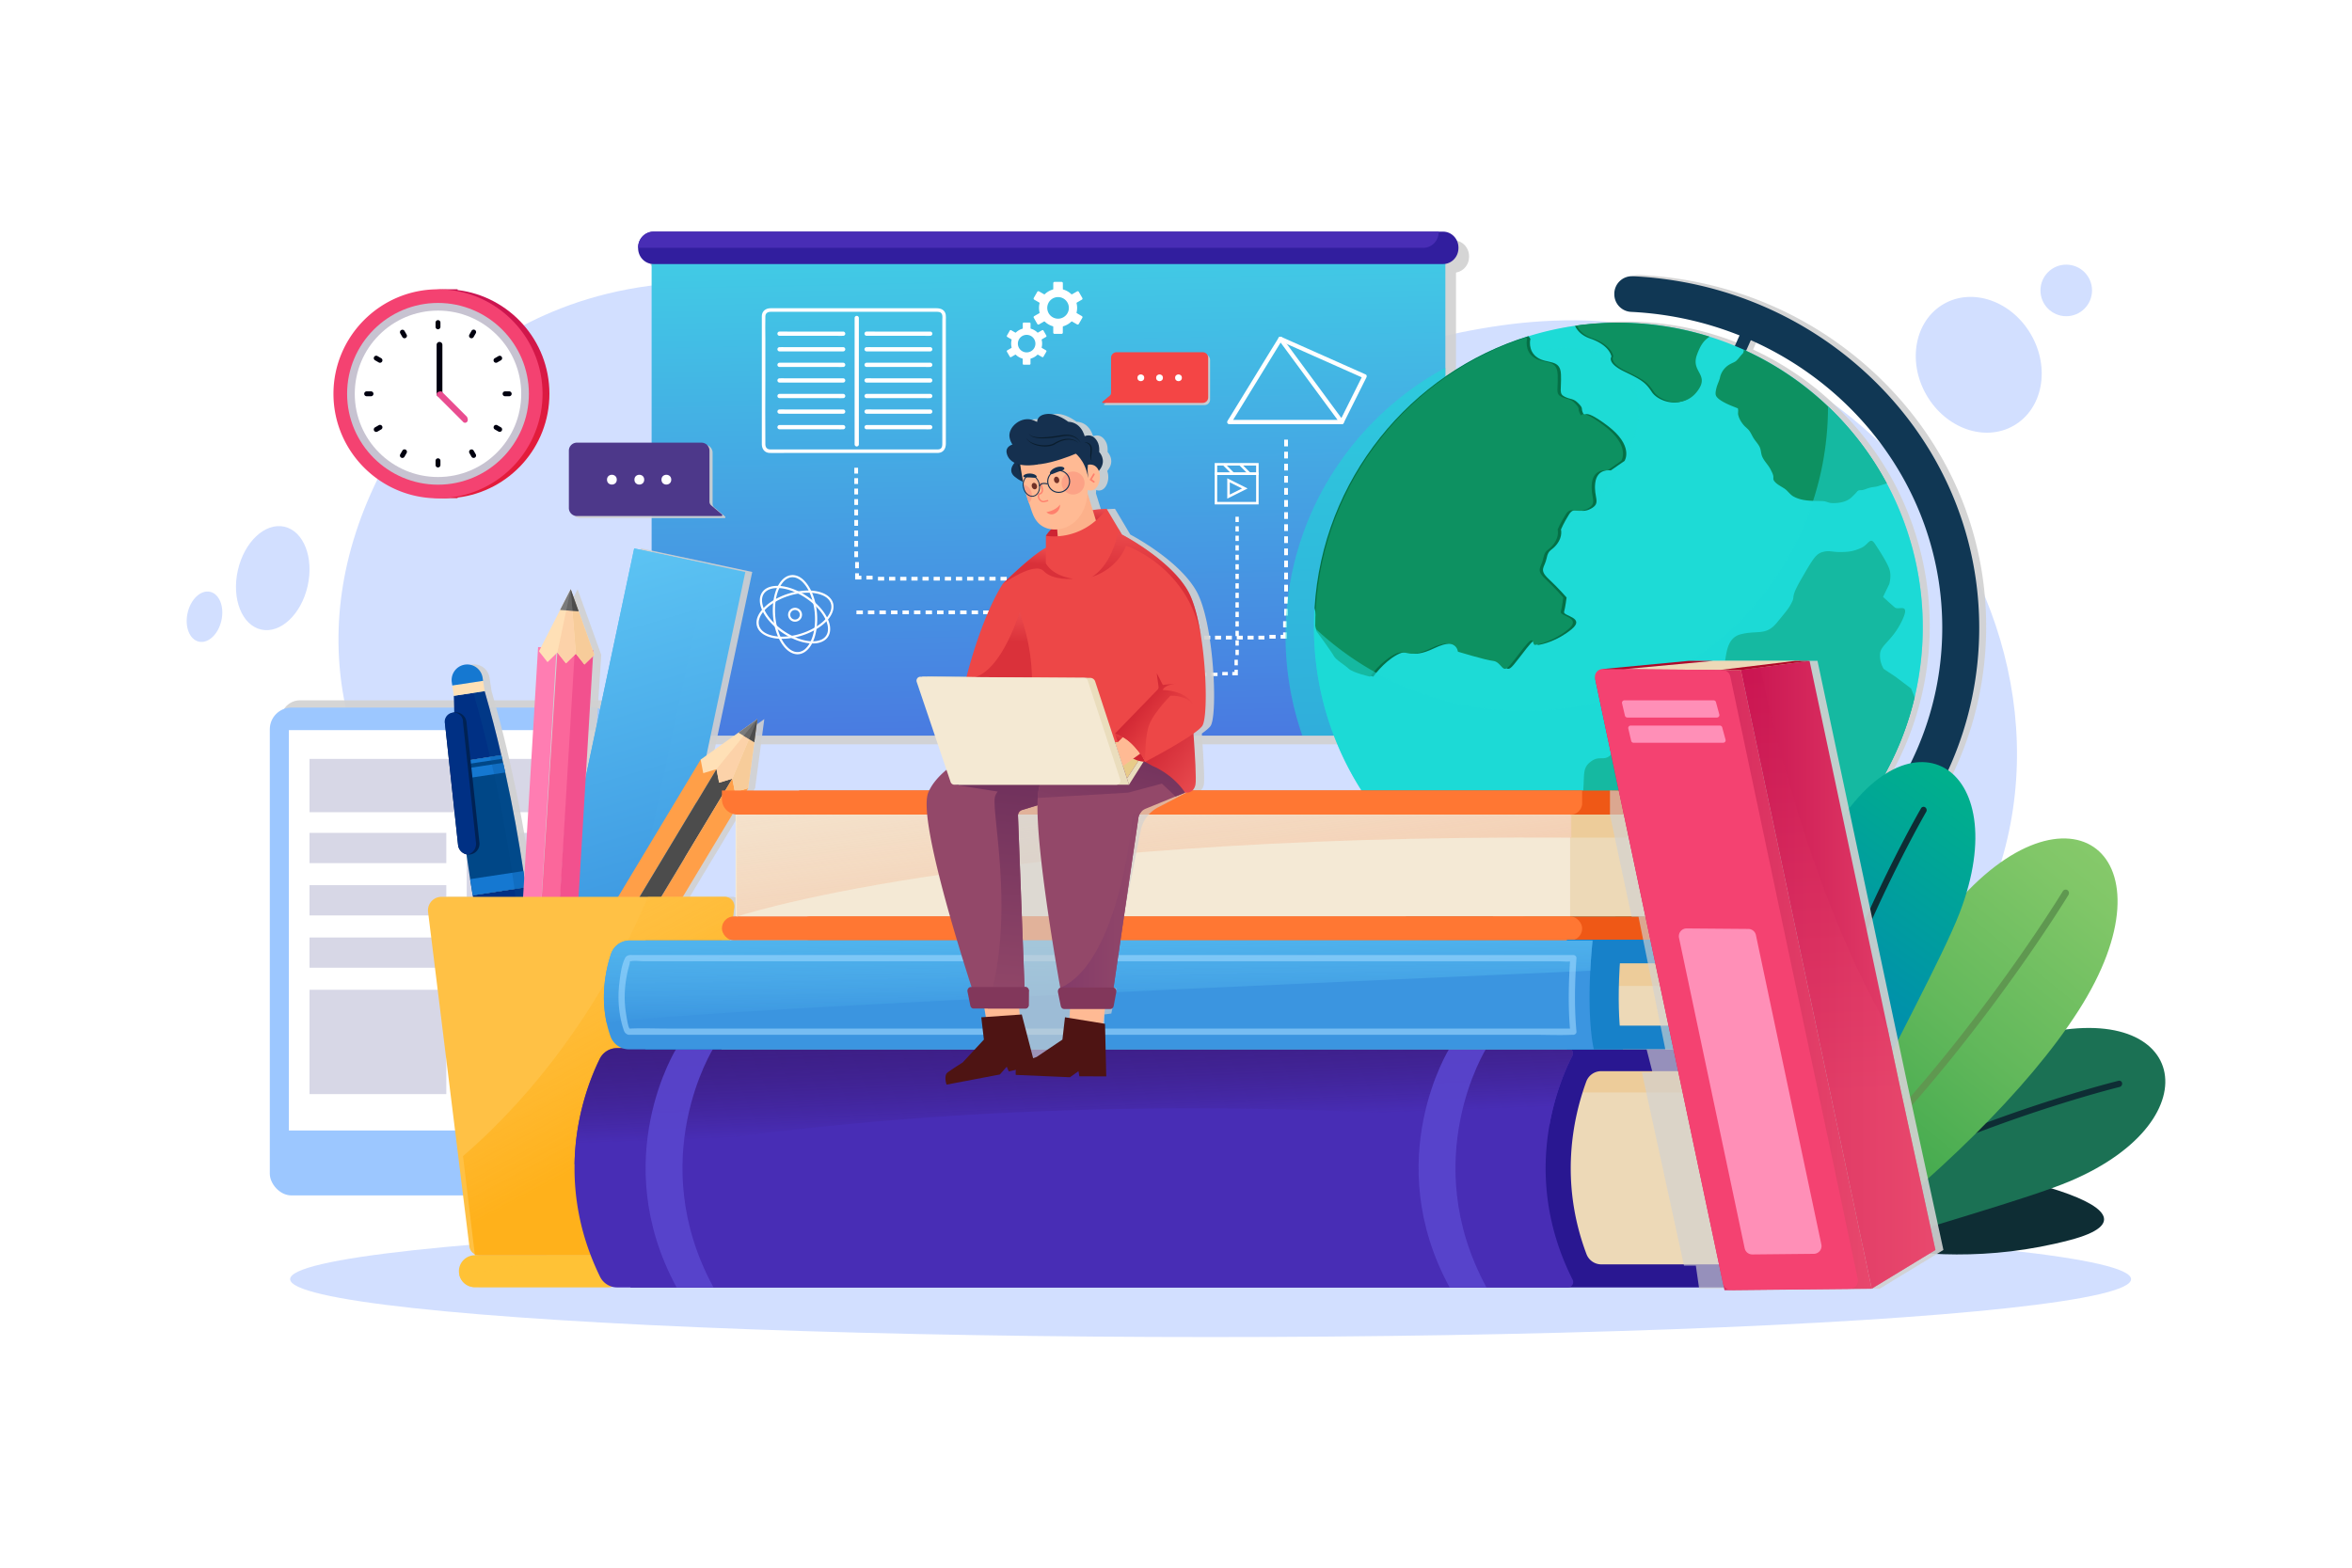 <svg xmlns="http://www.w3.org/2000/svg" xmlns:xlink="http://www.w3.org/1999/xlink" viewBox="0 0 4680 3120"><defs><style>.cls-1{isolation:isolate;}.cls-2,.cls-9{fill:#fff;}.cls-3{fill:#d2dfff;}.cls-12,.cls-4,.cls-61{fill:#d1d1d1;}.cls-12,.cls-4,.cls-45{opacity:0.91;}.cls-12,.cls-14,.cls-19,.cls-34,.cls-35,.cls-4,.cls-61,.cls-67{mix-blend-mode:multiply;}.cls-5{fill:url(#linear-gradient);}.cls-6{fill:#311e9e;}.cls-7{fill:#482db5;}.cls-8,.cls-85,.cls-86{fill:none;}.cls-12,.cls-31,.cls-32,.cls-33,.cls-34,.cls-47,.cls-48,.cls-49,.cls-50,.cls-51,.cls-70,.cls-71,.cls-72,.cls-73,.cls-74,.cls-9{fill-rule:evenodd;}.cls-10{fill:#9cc7ff;}.cls-11{fill:#d7d7e6;}.cls-13{fill:url(#linear-gradient-2);}.cls-14{fill:url(#linear-gradient-3);}.cls-15{fill:#003084;}.cls-16{fill:#004787;}.cls-17{fill:#1578d1;}.cls-18{fill:#ffe0b6;}.cls-19{opacity:0.24;}.cls-20{fill:#065093;}.cls-21{fill:#002254;}.cls-22{fill:#ff7db2;}.cls-23{fill:#fb679b;}.cls-24{fill:#f2518e;}.cls-25{fill:#f7cc9a;}.cls-26{fill:#fcd2a9;}.cls-27{fill:#7a7b7c;}.cls-28{fill:#666;}.cls-29{fill:#4c4c4c;}.cls-30{fill:#ff9f48;}.cls-31,.cls-34{fill:#ffc236;}.cls-32{fill:#ffc145;}.cls-33{fill:url(#linear-gradient-4);}.cls-34{opacity:0.71;}.cls-35,.cls-37,.cls-38{fill:#1ddbd6;}.cls-35{opacity:0.54;}.cls-36{fill:#103754;}.cls-38{opacity:0.79;mix-blend-mode:overlay;}.cls-39{fill:#057047;}.cls-40{fill:#0d9161;}.cls-41{fill:#edd9b7;}.cls-42{fill:#edcc9a;}.cls-43{fill:#291791;}.cls-44{fill:url(#linear-gradient-5);}.cls-46{fill:#5945ce;}.cls-47{fill:#0e2d34;}.cls-48{fill:#1b7154;}.cls-49{fill:url(#linear-gradient-6);}.cls-50{fill:#5f9850;}.cls-51{fill:url(#linear-gradient-7);}.cls-52{fill:#ef5816;}.cls-53{fill:#f4e9d5;}.cls-54{fill:#f73;}.cls-55{fill:url(#linear-gradient-8);}.cls-56{fill:#1781c9;}.cls-57{fill:#3b95e0;}.cls-58{fill:url(#linear-gradient-9);}.cls-59{opacity:0.59;}.cls-60{fill:#9fd8ff;}.cls-61{opacity:0.65;}.cls-62{fill:#f44545;}.cls-63{fill:url(#linear-gradient-10);}.cls-64{fill:url(#linear-gradient-11);}.cls-65,.cls-71{fill:#f44271;}.cls-66{fill:#ff8fb7;}.cls-67{opacity:0.55;fill:url(#linear-gradient-12);}.cls-68{fill:#af0828;}.cls-69{fill:#4d388a;}.cls-70{fill:url(#linear-gradient-13);}.cls-72{fill:#c7c3d1;}.cls-73{fill:#00000f;}.cls-74{fill:#e94d90;}.cls-75{fill:#ffba94;}.cls-76{fill:#4e1413;}.cls-77{fill:url(#linear-gradient-14);}.cls-78{fill:#fcb18b;}.cls-79{fill:#15304f;}.cls-80{fill:#10283f;}.cls-81{fill:#ff806d;}.cls-82{fill:#703127;}.cls-83{fill:#fca286;}.cls-84{fill:#0a1d2d;}.cls-85,.cls-86{stroke:#15304f;stroke-miterlimit:10;}.cls-85{stroke-width:2.15px;}.cls-86{stroke-width:1.82px;}.cls-87{fill:#934869;}.cls-88{fill:url(#linear-gradient-15);}.cls-89{fill:url(#linear-gradient-16);}.cls-90{fill:url(#linear-gradient-17);}.cls-91{fill:#ed4747;}.cls-92{fill:url(#linear-gradient-18);}.cls-93{fill:#82375b;}.cls-94{fill:#e8cb89;}.cls-95{fill:#eaddbd;}.cls-96{fill:url(#linear-gradient-19);}.cls-97{fill:url(#linear-gradient-20);}.cls-101,.cls-98{opacity:0.66;}.cls-98{fill:url(#linear-gradient-21);}.cls-99{opacity:0.64;fill:url(#linear-gradient-22);}.cls-100{fill:#f4e9d3;}.cls-101{fill:url(#linear-gradient-23);}</style><linearGradient id="linear-gradient" x1="2074.21" y1="383.83" x2="2100.19" y2="1675.77" gradientUnits="userSpaceOnUse"><stop offset="0" stop-color="#40d5e6"></stop><stop offset="1" stop-color="#4b69e0"></stop></linearGradient><linearGradient id="linear-gradient-2" x1="-204.17" y1="1998.2" x2="396.48" y2="3118.78" gradientTransform="translate(4114.85 1339.56) rotate(90)" gradientUnits="userSpaceOnUse"><stop offset="0" stop-color="#70e0ff"></stop><stop offset="1" stop-color="#3b95e0"></stop></linearGradient><linearGradient id="linear-gradient-3" x1="-224.98" y1="2029.42" x2="353.47" y2="3108.58" gradientTransform="translate(4078.12 1369.32) rotate(90)" xlink:href="#linear-gradient-2"></linearGradient><linearGradient id="linear-gradient-4" x1="913.55" y1="1608.13" x2="1331.98" y2="2388.76" gradientUnits="userSpaceOnUse"><stop offset="0.27" stop-color="#ffc145" stop-opacity="0.5"></stop><stop offset="0.84" stop-color="#ffb11b"></stop></linearGradient><linearGradient id="linear-gradient-5" x1="2127.89" y1="1979.1" x2="2137.81" y2="2239.58" gradientUnits="userSpaceOnUse"><stop offset="0.07" stop-color="#300e50" stop-opacity="0.5"></stop><stop offset="1" stop-color="#482db5"></stop></linearGradient><linearGradient id="linear-gradient-6" x1="11007.64" y1="3172.47" x2="11343.92" y2="4158.9" gradientTransform="matrix(-0.94, -0.35, -0.35, 0.94, 15720.99, 2483.23)" gradientUnits="userSpaceOnUse"><stop offset="0" stop-color="#8ccc6d"></stop><stop offset="0.19" stop-color="#81c768"></stop><stop offset="0.54" stop-color="#62b85b"></stop><stop offset="0.92" stop-color="#39a54a"></stop></linearGradient><linearGradient id="linear-gradient-7" x1="11308.86" y1="3201.99" x2="11544.25" y2="4065.11" gradientTransform="matrix(-0.94, -0.35, -0.35, 0.94, 15720.99, 2483.23)" gradientUnits="userSpaceOnUse"><stop offset="0" stop-color="#00b488"></stop><stop offset="0.92" stop-color="#007bc0"></stop></linearGradient><linearGradient id="linear-gradient-8" x1="2239.09" y1="1320.5" x2="2313.51" y2="1846.42" gradientUnits="userSpaceOnUse"><stop offset="0" stop-color="#f4e9d5" stop-opacity="0.5"></stop><stop offset="1" stop-color="#f4cbae"></stop></linearGradient><linearGradient id="linear-gradient-9" x1="2181.84" y1="1714.45" x2="2186.81" y2="2022.07" gradientUnits="userSpaceOnUse"><stop offset="0.08" stop-color="#70e0ff" stop-opacity="0.5"></stop><stop offset="1" stop-color="#3b95e0"></stop></linearGradient><linearGradient id="linear-gradient-10" x1="3464.05" y1="1939.96" x2="3851.11" y2="1939.96" gradientUnits="userSpaceOnUse"><stop offset="0" stop-color="#c91451"></stop><stop offset="1" stop-color="#e8486d"></stop></linearGradient><linearGradient id="linear-gradient-11" x1="3174.38" y1="1949.64" x2="3724.39" y2="1949.64" xlink:href="#linear-gradient-10"></linearGradient><linearGradient id="linear-gradient-12" x1="3633.23" y1="1308.87" x2="3668.03" y2="2168.84" xlink:href="#linear-gradient-10"></linearGradient><linearGradient id="linear-gradient-13" x1="896.65" y1="589.78" x2="916.16" y2="885.52" gradientTransform="translate(-24.23)" gradientUnits="userSpaceOnUse"><stop offset="0" stop-color="#c91451"></stop><stop offset="1" stop-color="#e31c3b"></stop></linearGradient><linearGradient id="linear-gradient-14" x1="2144.05" y1="998.76" x2="2141.34" y2="1041.41" gradientUnits="userSpaceOnUse"><stop offset="0" stop-color="#f45b5b"></stop><stop offset="1" stop-color="#ce2432"></stop></linearGradient><linearGradient id="linear-gradient-15" x1="2024.68" y1="1512.31" x2="1978.29" y2="2008.43" gradientUnits="userSpaceOnUse"><stop offset="0" stop-color="#6d2f5b"></stop><stop offset="1" stop-color="#934869"></stop></linearGradient><linearGradient id="linear-gradient-16" x1="2248.98" y1="1440.86" x2="2162.16" y2="1756.75" xlink:href="#linear-gradient-15"></linearGradient><linearGradient id="linear-gradient-17" x1="2469.32" y1="1553.96" x2="2311.38" y2="1430.75" xlink:href="#linear-gradient-14"></linearGradient><linearGradient id="linear-gradient-18" x1="2111.52" y1="1800.57" x2="2272.03" y2="1800.57" gradientUnits="userSpaceOnUse"><stop offset="0" stop-color="#833b69"></stop><stop offset="1" stop-color="#934869"></stop></linearGradient><linearGradient id="linear-gradient-19" x1="2256.73" y1="1468.92" x2="2248.67" y2="1488.14" gradientUnits="userSpaceOnUse"><stop offset="0" stop-color="#ed4747"></stop><stop offset="1" stop-color="#ce2432"></stop></linearGradient><linearGradient id="linear-gradient-20" x1="2333.84" y1="1457.8" x2="2256.64" y2="1397.58" xlink:href="#linear-gradient-19"></linearGradient><linearGradient id="linear-gradient-21" x1="2292.56" y1="1028.88" x2="2285.12" y2="1146.31" xlink:href="#linear-gradient-14"></linearGradient><linearGradient id="linear-gradient-22" x1="1997.42" y1="1196.66" x2="1992.4" y2="1275.89" xlink:href="#linear-gradient-14"></linearGradient><linearGradient id="linear-gradient-23" x1="2070.12" y1="1079.05" x2="2067.31" y2="1123.39" xlink:href="#linear-gradient-14"></linearGradient></defs><title>01</title><g class="cls-1"><g id="_01" data-name="01"><rect class="cls-2" width="4680" height="3120"></rect><path class="cls-3" d="M825.72,827.62s305.87-457.76,1019.81-172.31,923.39-96.59,1453.59-2.48c658.44,116.87,1047,1030.4,329.88,1517.59-890.74,605.18-1609-399.4-2092.27-227C1067.48,2110.88,360.3,1497.38,825.72,827.62Z"></path><ellipse class="cls-3" cx="542.69" cy="1150.48" rx="104.93" ry="71.17" transform="translate(-699.02 1426.63) rotate(-77.28)"></ellipse><ellipse class="cls-3" cx="406.9" cy="1227.31" rx="50.83" ry="34.47" transform="translate(-879.88 1354.1) rotate(-77.28)"></ellipse><ellipse class="cls-3" cx="3921.7" cy="723.14" rx="119.77" ry="139.19" transform="matrix(0.87, -0.5, 0.5, 0.87, 163.84, 2057.73)"></ellipse><circle class="cls-3" cx="4111.4" cy="578" r="51.32"></circle><ellipse class="cls-3" cx="2408.88" cy="2545.79" rx="1831.54" ry="115.21"></ellipse><path class="cls-4" d="M2892.57,478.37H1321.5c-16.92,0-30.64,14.19-30.64,31.68v1.14c0,16.17,11.75,29.5,26.89,31.41v938.84h1579.4v-939c14.74-2.29,26-15.41,26-31.28v-1.14C2923.2,492.56,2909.48,478.37,2892.57,478.37Z"></path><rect class="cls-5" x="1296.58" y="504.33" width="1579.4" height="959.74"></rect><path class="cls-6" d="M2902,492.68v1.14c0,17.49-13.72,31.68-30.63,31.68H1300.33c-16.91,0-30.64-14.19-30.64-31.68v-1.14c0-17.49,13.73-31.68,30.64-31.68H2871.4C2888.31,461,2902,475.19,2902,492.68Z"></path><path class="cls-7" d="M2862.74,461v.57c0,17.49-13.72,31.68-30.63,31.68H1269.69v-.57c0-17.49,13.73-31.68,30.64-31.68Z"></path><rect class="cls-8" x="1698.96" y="1180.46" width="68.78" height="74.35"></rect><rect class="cls-2" x="1749.89" y="1215.01" width="12.77" height="7.44"></rect><rect class="cls-2" x="1727" y="1215.01" width="12.77" height="7.44"></rect><rect class="cls-2" x="1704.17" y="1215.01" width="12.77" height="7.44"></rect><rect class="cls-8" x="1767.74" y="1180.46" width="68.78" height="74.35"></rect><rect class="cls-2" x="1818.68" y="1215.01" width="12.77" height="7.44"></rect><rect class="cls-2" x="1795.78" y="1215.01" width="12.77" height="7.44"></rect><rect class="cls-2" x="1772.96" y="1215.01" width="12.77" height="7.44"></rect><rect class="cls-8" x="1836.53" y="1180.46" width="68.78" height="74.35"></rect><rect class="cls-2" x="1887.46" y="1215.01" width="12.77" height="7.44"></rect><rect class="cls-2" x="1864.56" y="1215.01" width="12.77" height="7.44"></rect><rect class="cls-2" x="1841.74" y="1215.01" width="12.77" height="7.44"></rect><rect class="cls-8" x="1905.31" y="1180.46" width="68.78" height="74.35"></rect><rect class="cls-2" x="1956.24" y="1215.01" width="12.77" height="7.44"></rect><rect class="cls-2" x="1933.34" y="1215.01" width="12.77" height="7.44"></rect><rect class="cls-2" x="1910.52" y="1215.01" width="12.77" height="7.44"></rect><rect class="cls-8" x="1667.56" y="926.2" width="74.35" height="62.42"></rect><rect class="cls-2" x="1699.93" y="972.42" width="7.44" height="11.59"></rect><rect class="cls-2" x="1699.93" y="951.64" width="7.44" height="11.59"></rect><rect class="cls-2" x="1699.93" y="930.93" width="7.44" height="11.59"></rect><rect class="cls-8" x="1667.56" y="988.62" width="74.35" height="62.42"></rect><rect class="cls-2" x="1699.93" y="1034.85" width="7.44" height="11.59"></rect><rect class="cls-2" x="1699.93" y="1014.06" width="7.44" height="11.59"></rect><rect class="cls-2" x="1699.93" y="993.35" width="7.44" height="11.59"></rect><rect class="cls-8" x="1667.56" y="1051.04" width="74.35" height="62.42"></rect><rect class="cls-2" x="1699.93" y="1097.27" width="7.44" height="11.59"></rect><rect class="cls-2" x="1699.93" y="1076.49" width="7.44" height="11.59"></rect><rect class="cls-2" x="1699.93" y="1055.77" width="7.44" height="11.59"></rect><rect class="cls-8" x="1741.92" y="1113.47" width="66.54" height="74.35"></rect><rect class="cls-2" x="1791.19" y="1148.02" width="12.35" height="7.44"></rect><rect class="cls-2" x="1769.04" y="1148.02" width="12.35" height="7.44"></rect><rect class="cls-2" x="1746.96" y="1148.02" width="12.35" height="7.44"></rect><rect class="cls-8" x="1808.46" y="1113.47" width="66.54" height="74.35"></rect><rect class="cls-2" x="1857.74" y="1148.02" width="12.35" height="7.44"></rect><rect class="cls-2" x="1835.58" y="1148.02" width="12.35" height="7.44"></rect><rect class="cls-2" x="1813.5" y="1148.02" width="12.35" height="7.44"></rect><rect class="cls-8" x="1875" y="1113.47" width="66.54" height="74.35"></rect><rect class="cls-2" x="1924.28" y="1148.02" width="12.35" height="7.44"></rect><rect class="cls-2" x="1902.13" y="1148.02" width="12.35" height="7.44"></rect><rect class="cls-2" x="1880.05" y="1148.02" width="12.35" height="7.44"></rect><rect class="cls-8" x="1941.55" y="1113.47" width="66.54" height="74.35"></rect><rect class="cls-2" x="1990.82" y="1148.02" width="12.35" height="7.44"></rect><rect class="cls-2" x="1968.67" y="1148.02" width="12.35" height="7.44"></rect><rect class="cls-2" x="1946.59" y="1148.02" width="12.35" height="7.44"></rect><rect class="cls-8" x="2008.09" y="1113.47" width="66.54" height="74.35"></rect><rect class="cls-2" x="2057.36" y="1148.02" width="12.35" height="7.44"></rect><rect class="cls-2" x="2035.21" y="1148.02" width="12.35" height="7.44"></rect><rect class="cls-2" x="2013.13" y="1148.02" width="12.35" height="7.44"></rect><rect class="cls-2" x="1701.58" y="1118.58" width="7.47" height="12.4"></rect><polygon class="cls-9" points="1701.58 1153.28 1701.58 1140.89 1709.05 1140.89 1709.05 1145.85 1713.98 1145.85 1713.98 1153.28 1701.58 1153.28"></polygon><rect class="cls-2" x="1723.89" y="1145.85" width="12.39" height="7.44"></rect><rect class="cls-8" x="2326.49" y="1230.65" width="64.76" height="74.35"></rect><rect class="cls-2" x="2374.44" y="1265.2" width="12.02" height="7.44"></rect><rect class="cls-2" x="2352.88" y="1265.2" width="12.02" height="7.44"></rect><rect class="cls-2" x="2331.39" y="1265.2" width="12.02" height="7.44"></rect><rect class="cls-8" x="2391.24" y="1230.65" width="64.76" height="74.35"></rect><rect class="cls-2" x="2439.2" y="1265.2" width="12.02" height="7.44"></rect><rect class="cls-2" x="2417.64" y="1265.2" width="12.02" height="7.44"></rect><rect class="cls-2" x="2396.15" y="1265.2" width="12.02" height="7.44"></rect><rect class="cls-8" x="2456" y="1230.65" width="64.76" height="74.35"></rect><rect class="cls-2" x="2503.95" y="1265.2" width="12.02" height="7.44"></rect><rect class="cls-2" x="2482.4" y="1265.2" width="12.02" height="7.44"></rect><rect class="cls-2" x="2460.91" y="1265.2" width="12.02" height="7.44"></rect><rect class="cls-8" x="2520.76" y="1158.45" width="74.35" height="72.2"></rect><rect class="cls-2" x="2555.31" y="1163.78" width="7.44" height="13.4"></rect><rect class="cls-2" x="2555.31" y="1187.82" width="7.44" height="13.4"></rect><rect class="cls-2" x="2555.31" y="1211.78" width="7.44" height="13.4"></rect><rect class="cls-8" x="2520.76" y="1086.24" width="74.35" height="72.2"></rect><rect class="cls-2" x="2555.31" y="1091.58" width="7.44" height="13.4"></rect><rect class="cls-2" x="2555.31" y="1115.61" width="7.44" height="13.4"></rect><rect class="cls-2" x="2555.31" y="1139.57" width="7.44" height="13.4"></rect><rect class="cls-8" x="2520.76" y="1014.04" width="74.35" height="72.2"></rect><rect class="cls-2" x="2555.31" y="1019.37" width="7.44" height="13.4"></rect><rect class="cls-2" x="2555.31" y="1043.41" width="7.44" height="13.4"></rect><rect class="cls-2" x="2555.31" y="1067.37" width="7.44" height="13.4"></rect><rect class="cls-8" x="2520.76" y="941.83" width="74.35" height="72.2"></rect><rect class="cls-2" x="2555.31" y="947.17" width="7.44" height="13.4"></rect><rect class="cls-2" x="2555.31" y="971.21" width="7.44" height="13.4"></rect><rect class="cls-2" x="2555.31" y="995.17" width="7.44" height="13.4"></rect><rect class="cls-8" x="2520.76" y="869.63" width="74.35" height="72.2"></rect><rect class="cls-2" x="2555.31" y="874.96" width="7.44" height="13.4"></rect><rect class="cls-2" x="2555.31" y="899" width="7.44" height="13.4"></rect><rect class="cls-2" x="2555.31" y="922.96" width="7.44" height="13.4"></rect><rect class="cls-2" x="2525.87" y="1263.52" width="12.4" height="7.47"></rect><polygon class="cls-9" points="2560.57 1270.98 2548.18 1270.98 2548.18 1263.52 2553.14 1263.52 2553.14 1258.59 2560.57 1258.59 2560.57 1270.98"></polygon><rect class="cls-2" x="2553.14" y="1236.28" width="7.44" height="12.39"></rect><rect class="cls-8" x="2229.23" y="1308.01" width="66.09" height="66.34"></rect><rect class="cls-2" x="2278.17" y="1338.84" width="12.27" height="6.63"></rect><rect class="cls-2" x="2256.17" y="1338.84" width="12.27" height="6.63"></rect><rect class="cls-2" x="2234.24" y="1338.84" width="12.27" height="6.63"></rect><rect class="cls-8" x="2295.33" y="1308.01" width="66.09" height="66.34"></rect><rect class="cls-2" x="2344.27" y="1338.84" width="12.27" height="6.63"></rect><rect class="cls-2" x="2322.26" y="1338.84" width="12.27" height="6.63"></rect><rect class="cls-2" x="2300.33" y="1338.84" width="12.27" height="6.63"></rect><rect class="cls-8" x="2361.42" y="1308.01" width="66.09" height="66.34"></rect><rect class="cls-2" x="2410.36" y="1338.84" width="12.27" height="6.63"></rect><rect class="cls-2" x="2388.36" y="1338.84" width="12.27" height="6.63"></rect><rect class="cls-2" x="2366.43" y="1338.84" width="12.27" height="6.63"></rect><rect class="cls-8" x="2427.51" y="1251.25" width="66.34" height="56.76"></rect><rect class="cls-2" x="2458.33" y="1255.45" width="6.63" height="10.54"></rect><rect class="cls-2" x="2458.33" y="1274.34" width="6.63" height="10.54"></rect><rect class="cls-2" x="2458.33" y="1293.18" width="6.63" height="10.54"></rect><rect class="cls-8" x="2427.51" y="1194.49" width="66.34" height="56.76"></rect><rect class="cls-2" x="2458.33" y="1198.69" width="6.63" height="10.54"></rect><rect class="cls-2" x="2458.33" y="1217.58" width="6.63" height="10.54"></rect><rect class="cls-2" x="2458.33" y="1236.42" width="6.63" height="10.54"></rect><rect class="cls-8" x="2427.51" y="1137.73" width="66.34" height="56.76"></rect><rect class="cls-2" x="2458.33" y="1141.92" width="6.63" height="10.54"></rect><rect class="cls-2" x="2458.33" y="1160.82" width="6.63" height="10.54"></rect><rect class="cls-2" x="2458.33" y="1179.66" width="6.63" height="10.54"></rect><rect class="cls-8" x="2427.51" y="1080.97" width="66.34" height="56.76"></rect><rect class="cls-2" x="2458.33" y="1085.16" width="6.63" height="10.54"></rect><rect class="cls-2" x="2458.33" y="1104.06" width="6.63" height="10.54"></rect><rect class="cls-2" x="2458.33" y="1122.89" width="6.63" height="10.54"></rect><rect class="cls-8" x="2427.51" y="1024.21" width="66.34" height="56.76"></rect><rect class="cls-2" x="2458.33" y="1028.4" width="6.63" height="10.54"></rect><rect class="cls-2" x="2458.33" y="1047.3" width="6.63" height="10.54"></rect><rect class="cls-2" x="2458.33" y="1066.13" width="6.63" height="10.54"></rect><rect class="cls-2" x="2432.07" y="1337.34" width="11.06" height="6.66"></rect><polygon class="cls-9" points="2463.03 1344 2451.98 1344 2451.98 1337.34 2456.4 1337.34 2456.4 1332.94 2463.03 1332.94 2463.03 1344"></polygon><rect class="cls-2" x="2456.4" y="1313.04" width="6.63" height="11.06"></rect><path class="cls-2" d="M1866.84,894.42H1544.65c-4.14,0-8.3.1-12.44,0-6.27-.16-9.24-4.37-9.3-10.17-.49-43.42,0-86.87,0-130.29v-81c0-14.44-.46-29,0-43.4.2-6.22,4.57-9,10.21-9H1861.4c4.85,0,10.42-.68,12.91,4.81,1.48,3.29.7,8.35.7,11.81V880.3c0,6.12.44,13.62-8.17,14.12-4.51.26-4.54,7.3,0,7,10.75-.62,15.22-9,15.22-18.55V637.5c0-3.63.35-7.51-.21-11.13-1.45-9.38-9.61-12.92-18-12.92H1651.58c-39.54,0-79.09-.26-118.63,0-9.16.06-16.69,5.56-17.08,15.3-.15,3.74,0,7.52,0,11.26V866.88c0,5.79,0,11.58,0,17.37.06,9.22,5.49,16.82,15.34,17.21,10.56.41,21.22,0,31.78,0h303.85C1871.37,901.46,1871.37,894.42,1866.84,894.42Z"></path><path class="cls-2" d="M1700.52,633.1V873.93c0,3.26,0,6.51,0,9.77v.42a4.23,4.23,0,1,0,8.45,0V643.29c0-3.26,0-6.51,0-9.77,0-.14,0-.28,0-.42a4.23,4.23,0,1,0-8.45,0Z"></path><path class="cls-2" d="M1550.93,668.33h111c5.11,0,10.25.15,15.35,0h.21a4.23,4.23,0,1,0,0-8.45h-111c-5.11,0-10.24-.14-15.35,0h-.21a4.23,4.23,0,0,0,0,8.45Z"></path><path class="cls-2" d="M1550.93,699.34h111c5.11,0,10.25.15,15.35,0h.21a4.23,4.23,0,1,0,0-8.45h-111c-5.11,0-10.24-.14-15.35,0h-.21a4.23,4.23,0,0,0,0,8.45Z"></path><path class="cls-2" d="M1550.93,730.35h111c5.11,0,10.25.15,15.35,0h.21a4.23,4.23,0,1,0,0-8.45h-111c-5.11,0-10.24-.14-15.35,0h-.21a4.23,4.23,0,0,0,0,8.45Z"></path><path class="cls-2" d="M1550.93,761.36h111c5.11,0,10.25.15,15.35,0h.21a4.23,4.23,0,1,0,0-8.45h-111c-5.11,0-10.24-.14-15.35,0h-.21a4.23,4.23,0,0,0,0,8.45Z"></path><path class="cls-2" d="M1550.93,792.37h111c5.11,0,10.25.15,15.35,0h.21a4.23,4.23,0,1,0,0-8.45h-111c-5.11,0-10.24-.14-15.35,0h-.21a4.23,4.23,0,0,0,0,8.45Z"></path><path class="cls-2" d="M1550.93,823.38h111c5.11,0,10.25.15,15.35,0h.21a4.23,4.23,0,1,0,0-8.45h-111c-5.11,0-10.24-.14-15.35,0h-.21a4.23,4.23,0,0,0,0,8.45Z"></path><path class="cls-2" d="M1550.93,854.39h111c5.11,0,10.25.15,15.35,0h.21a4.23,4.23,0,1,0,0-8.45h-111c-5.11,0-10.24-.14-15.35,0h-.21a4.23,4.23,0,0,0,0,8.45Z"></path><path class="cls-2" d="M1724.59,668.33h111c5.11,0,10.24.15,15.35,0h.21a4.23,4.23,0,0,0,0-8.45h-111c-5.11,0-10.24-.14-15.34,0h-.21a4.23,4.23,0,1,0,0,8.45Z"></path><path class="cls-2" d="M1724.59,699.34h111c5.11,0,10.24.15,15.35,0h.21a4.23,4.23,0,0,0,0-8.45h-111c-5.11,0-10.24-.14-15.34,0h-.21a4.23,4.23,0,1,0,0,8.45Z"></path><path class="cls-2" d="M1724.59,730.35h111c5.11,0,10.24.15,15.35,0h.21a4.23,4.23,0,0,0,0-8.45h-111c-5.11,0-10.24-.14-15.34,0h-.21a4.23,4.23,0,1,0,0,8.45Z"></path><path class="cls-2" d="M1724.59,761.36h111c5.11,0,10.24.15,15.35,0h.21a4.23,4.23,0,0,0,0-8.45h-111c-5.11,0-10.24-.14-15.34,0h-.21a4.23,4.23,0,1,0,0,8.45Z"></path><path class="cls-2" d="M1724.59,792.37h111c5.11,0,10.24.15,15.35,0h.21a4.23,4.23,0,0,0,0-8.45h-111c-5.11,0-10.24-.14-15.34,0h-.21a4.23,4.23,0,1,0,0,8.45Z"></path><path class="cls-2" d="M1724.59,823.38h111c5.11,0,10.24.15,15.35,0h.21a4.23,4.23,0,0,0,0-8.45h-111c-5.11,0-10.24-.14-15.34,0h-.21a4.23,4.23,0,1,0,0,8.45Z"></path><path class="cls-2" d="M1724.59,854.39h111c5.11,0,10.24.15,15.35,0h.21a4.23,4.23,0,0,0,0-8.45h-111c-5.11,0-10.24-.14-15.34,0h-.21a4.23,4.23,0,1,0,0,8.45Z"></path><path class="cls-2" d="M2449.73,842.11l2.72-4.43,7.41-12.07,11-17.84,13.3-21.68,14.64-23.84,14.77-24.07,13.78-22.44,11.64-19,8.34-13.58c1.33-2.16,2.73-4.28,4-6.48l.17-.28h-7.29l3.26,4.42,8.86,12,13.18,17.9,15.94,21.65L2603,756.35l17.7,24,16.5,22.42,14,18.94,10,13.63c1.58,2.14,3.1,4.36,4.75,6.46.08.09.14.18.21.27l3.65-6.35H2455.17c-2.9,0-5.81,0-8.71,0h-.38a4.23,4.23,0,0,0,0,8.45H2660.7c2.9,0,5.81,0,8.71,0h.38c2.94,0,5.61-3.7,3.65-6.36l-3.26-4.42-8.87-12-13.17-17.89-15.94-21.65-17.61-23.92-17.7-24-16.5-22.41-13.95-18.94-10-13.63-4.76-6.46-.21-.28a4.39,4.39,0,0,0-3.64-2.09,4.27,4.27,0,0,0-3.65,2.09l-2.72,4.44L2534,688.66l-11,17.85-13.3,21.67L2495.12,752l-14.77,24.07-13.78,22.45-11.64,19-8.34,13.59c-1.33,2.16-2.7,4.29-4,6.48l-.17.28a4.22,4.22,0,1,0,7.29,4.26Z"></path><path class="cls-2" d="M2673.44,842.11l4.52-9.06,10.86-21.78L2702,784.92l11.35-22.76c1.84-3.68,3.73-7.34,5.51-11a1.19,1.19,0,0,1,.08-.16c.93-1.87.68-4.81-1.52-5.78l-4.48-2-12.21-5.43-18-8-22-9.8-24.11-10.73-24.22-10.78-22.7-10.1-19.18-8.54-13.79-6.14-6.51-2.9-.29-.12c-2-.9-4.64-.66-5.78,1.51-1,1.84-.64,4.82,1.51,5.78l4.49,2,12.2,5.43,18,8,22,9.8,24.1,10.73,24.23,10.78,22.69,10.1,19.19,8.54,13.79,6.14c2.16,1,4.31,2,6.51,2.9l.29.12-1.52-5.78-4.52,9.07-10.86,21.78-13.14,26.35-11.36,22.76c-1.83,3.68-3.72,7.33-5.5,11,0,0,0,.11-.08.16-1,2-.59,4.67,1.52,5.78,1.91,1,4.72.6,5.78-1.52Z"></path><path class="cls-2" d="M1643.75,1265.27a23.41,23.41,0,0,1-10.24,8.1,41.28,41.28,0,0,1-15,2.9c-13.61.3-27.26-3.79-39.51-9.47a136.56,136.56,0,0,1-38.07-26.24c-8.8-8.64-16.82-18.81-21.37-30.38a43.83,43.83,0,0,1-3.27-14.21,28.54,28.54,0,0,1,.42-6.32,22.81,22.81,0,0,1,1.84-5.61c4.23-8.57,13.42-12.54,22.74-13.45,13.09-1.28,26.41,2.11,38.47,7A134.39,134.39,0,0,1,1619,1202.4c9.57,8.64,18.16,18.78,23.72,30.49,4,8.45,6.51,18.38,3.56,27.23a21.36,21.36,0,0,1-2.57,5.15c-1.56,2.33,2.21,4.51,3.75,2.19,5.58-8.33,5.25-18.94,2.4-28.19-3.78-12.24-11.46-23.13-20.12-32.41a138.79,138.79,0,0,0-38.44-28.72c-13.14-6.68-27.71-11.63-42.56-12.12-10.65-.35-22.62,1.89-30.09,10.14-6.79,7.51-7.87,17.83-5.74,27.4,2.69,12.12,9.77,23.09,17.74,32.42a136.19,136.19,0,0,0,36.36,29.56c13.28,7.53,28,13.19,43.28,14.73,11.07,1.13,23.41-.1,32.3-7.4a25.33,25.33,0,0,0,4.87-5.41C1649.09,1265.15,1645.32,1263,1643.75,1265.27Z"></path><path class="cls-2" d="M1506.41,1246.73c3.33,10.49,12.79,17,22.75,20.48,13.33,4.7,28.2,4.89,42.08,3.08a141.22,141.22,0,0,0,46.47-14.51c11.75-6.08,23.1-14.09,31.3-24.6,6.22-8,10.85-17.82,9.17-28.14s-10-17.89-19.26-22c-12.59-5.55-27-6.5-40.52-5.38a140.48,140.48,0,0,0-47.25,12.67c-12.41,5.77-24.4,13.51-33.57,23.78-6.77,7.58-12.63,17.34-12.28,27.86a26.31,26.31,0,0,0,1.11,6.71c.82,2.67,5,1.53,4.19-1.15a22.79,22.79,0,0,1-.29-12,37.92,37.92,0,0,1,6-12.75c6.88-10,17-17.7,27.46-23.68a135.73,135.73,0,0,1,43.13-15.52c13.57-2.45,28-3,41.45.43,9.48,2.41,19.4,7.2,23.84,16.22a22.13,22.13,0,0,1,1.85,6,9.3,9.3,0,0,1,.13,1.14q.08.81.09,1.62a27.53,27.53,0,0,1-.15,3.27c-.07.66-.3,1.9-.52,2.86a32.76,32.76,0,0,1-1,3.34,36.62,36.62,0,0,1-2.92,6.19c-5.88,10.15-15.32,18.06-25.12,24.26a132.86,132.86,0,0,1-41.71,17c-13.9,3.14-28.71,4.36-42.8,1.72-9.84-1.84-20.85-5.85-26.61-14.31a21.25,21.25,0,0,1-2.79-5.68C1509.76,1242.92,1505.56,1244.05,1506.41,1246.73Z"></path><path class="cls-2" d="M1574.87,1144.57c-10.56,1-18.72,8.29-24.25,16.93-7.31,11.45-10.69,25.2-12.14,38.56a139.81,139.81,0,0,0,3.42,48.39c3.38,13.57,8.89,27,17.67,38,6.44,8,15.43,15.09,26.1,15.65,10.4.55,19.2-5.71,25.24-13.67,7.86-10.35,11.8-23.55,13.73-36.24a139.46,139.46,0,0,0-1.42-48.38c-2.84-14-7.82-28-16-39.79-6-8.66-14.57-17.09-25.36-19.09a26.13,26.13,0,0,0-7-.37c-2.76.24-2.79,4.59,0,4.35a23,23,0,0,1,12.29,2.36,39.43,39.43,0,0,1,11.57,9c8.59,9.43,14,21.61,17.6,33.73a136.29,136.29,0,0,1,5.22,46.06c-.75,13.1-3.38,26.59-9.49,38.31a46.15,46.15,0,0,1-9.1,12.45,25.45,25.45,0,0,1-11.17,6.33,21.53,21.53,0,0,1-12.31-.71,33.69,33.69,0,0,1-11.59-7.4c-9-8.44-14.8-20-18.75-31.48a134.43,134.43,0,0,1-7-45.53c.2-13.56,2.3-27.55,7.83-40a53,53,0,0,1,8.54-13.83,29.17,29.17,0,0,1,10.55-7.85,25.59,25.59,0,0,1,2.93-.94,18.67,18.67,0,0,1,2.92-.52,2.25,2.25,0,0,0,2.18-2.18A2.19,2.19,0,0,0,1574.87,1144.57Z"></path><path class="cls-2" d="M1589.78,1228.93a9.52,9.52,0,1,1-.93-12,9.56,9.56,0,0,1,.93,12c-1.55,2.34,2.22,4.52,3.75,2.19a13.85,13.85,0,1,0-16.77,5.18,13.91,13.91,0,0,0,16.77-5.18,2.17,2.17,0,1,0-3.75-2.19Z"></path><path class="cls-2" d="M2442,992.37V951.88l40.49,20.24Zm5-32.42V984.3l24.36-12.18Z"></path><path class="cls-2" d="M2504.4,1003.87H2417v-63.5h87.44Zm-82.45-5h77.47V945.36H2422Z"></path><path class="cls-2" d="M2504.4,945.36H2417V921.47h87.44Zm-82.45-5h77.47V926.46H2422Z"></path><rect class="cls-2" x="2441.94" y="920.05" width="4.99" height="26.74" transform="translate(55.93 2001.87) rotate(-45)"></rect><rect class="cls-2" x="2474.44" y="920.05" width="4.99" height="26.74" transform="translate(65.44 2024.81) rotate(-45)"></rect><rect class="cls-4" x="559.02" y="1393.74" width="686.79" height="970.91" rx="38"></rect><rect class="cls-10" x="536.86" y="1408.2" width="686.79" height="970.91" rx="43.15" transform="translate(1760.51 3787.32) rotate(180)"></rect><rect class="cls-2" x="574.82" y="1453.09" width="610.87" height="796.8" transform="translate(1760.51 3702.97) rotate(180)"></rect><rect class="cls-11" x="615.87" y="1510.39" width="531.66" height="106.07" transform="translate(1763.4 3126.84) rotate(180)"></rect><rect class="cls-11" x="928.7" y="1657.58" width="218.83" height="519.91" transform="translate(2076.23 3835.07) rotate(180)"></rect><rect class="cls-11" x="615.87" y="1657.58" width="272.18" height="60.22" transform="translate(1503.92 3375.37) rotate(180)"></rect><rect class="cls-11" x="615.87" y="1761.67" width="272.18" height="60.22" transform="translate(1503.92 3583.55) rotate(180)"></rect><rect class="cls-11" x="615.87" y="1865.76" width="272.18" height="60.22" transform="translate(1503.92 3791.73) rotate(180)"></rect><rect class="cls-11" x="615.87" y="1969.85" width="272.18" height="207.64" transform="translate(1503.92 4147.33) rotate(180)"></rect><path class="cls-12" d="M1502.55,1568.62l18.27-137.47-101.42,72.43,77.43-365.31-221.16-46.88-94.11,444,14.79-232.12h0l-47-130.48-63.16,123.46h0l-28.8,452.14q-1-7-2.05-14c0-.26-.07-.51-.11-.77-.13-.89-.28-1.81-.41-2.7q-1.3-8.76-2.69-17.66c-.23-1.43-.45-2.86-.67-4.29q-1.65-10.53-3.42-21.24c-.09-.56-.19-1.13-.28-1.69q-1.83-11.09-3.78-22.36c0-.22-.07-.43-.11-.64q-2.07-12-4.29-24.12l0-.12c-6.95-38.11-15-77.71-24.2-118.4-.17-.73-.32-1.46-.49-2.19s-.32-1.38-.48-2.06q-4.83-21.15-10.13-42.66c-.33-1.35-.67-2.71-1-4.07q-3.39-13.68-7-27.48-.66-2.56-1.34-5.12-3.62-13.86-7.43-27.82c-.31-1.16-.64-2.33-1-3.49q-4.11-14.91-8.42-29.94h0l-3.1-20.51-10.75,1.62,10.75-1.62-.94-6.2a31,31,0,1,0-61.3,9.28l.94,6.19h0l3.1,20.55q.33,16.67.88,33.13c-.49.07-1,.13-1.45.24a21.5,21.5,0,0,0-16.86,23.24l25.85,240.24a21.5,21.5,0,0,0,16.79,18.64q3.47,25.24,7.19,49.31,2.54,16.44,5.16,32.25c.17,1,.34,2,.5,3h-62.6a26.77,26.77,0,0,0-13.3,3.52l0,0a26.88,26.88,0,0,0-13.37,26.65L926.47,2308l21.36,172.94a19.7,19.7,0,0,0,10.66,15.16l.26,2.13A31.75,31.75,0,0,0,927,2530a31.12,31.12,0,0,0,.72,6.67,31.75,31.75,0,0,0,31.06,25.11h264.62a31.78,31.78,0,1,0,0-63.56H1387.2l87.89-692.54a18.49,18.49,0,0,0-18.35-20.81h-84.23l130-216.24Zm-63.06-37.92Zm-316.57-232.15Z"></path><rect class="cls-13" x="788.36" y="1475.04" width="967.51" height="226.07" transform="translate(-545.23 2503.23) rotate(-78.03)"></rect><rect class="cls-14" x="751.63" y="1504.8" width="967.51" height="150.98" transform="translate(-566.73 2461.13) rotate(-78.03)"></rect><path class="cls-15" d="M997.52,1502.82l-88.44,14c-3.05-42.75-5.16-86.88-6.05-132l61.3-9.31C976.81,1418.7,987.83,1461.29,997.52,1502.82Z"></path><path class="cls-15" d="M1070.93,2079.41l-15.3,2.33-30.64,4.64-15.33,2.31s-38.28-121.17-69.07-306.85l105.46-16C1071.6,1952.32,1070.93,2079.41,1070.93,2079.41Z"></path><path class="cls-16" d="M1046.05,1765.86l-105.46,16q-2.61-15.83-5.16-32.25c-9.35-60.56-17.71-127.14-23.67-198-.54-6.53-1.06-13.07-1.56-19.67-.2-2.71-.42-5.44-.59-8.17-.2-2.28-.35-4.58-.53-6.89l88.44-14q.9,3.69,1.72,7.34c.62,2.66,1.24,5.31,1.83,8q2.2,9.67,4.29,19.27c15.34,69.47,27.07,135.53,36.08,196.14.94,6.4,1.86,12.72,2.72,19C1044.81,1757,1045.43,1761.44,1046.05,1765.86Z"></path><path class="cls-17" d="M1046.05,1765.86l-105.46,16q-2.61-15.83-5.16-32.25l106-16c.94,6.4,1.86,12.72,2.72,19C1044.81,1757,1045.43,1761.44,1046.05,1765.86Z"></path><polygon class="cls-18" points="964.33 1375.48 903.03 1384.79 899.93 1364.24 961.23 1354.97 964.33 1375.48"></polygon><path class="cls-17" d="M925,1322.76h0a31,31,0,0,1,35.29,26l.94,6.2-61.3,9.28-.93-6.2A31,31,0,0,1,925,1322.76Z"></path><path class="cls-17" d="M1005.36,1537.4l-93.6,14.17c-.54-6.53-1.06-13.07-1.56-19.67l90.87-13.77Q1003.27,1527.8,1005.36,1537.4Z"></path><path class="cls-17" d="M999.24,1510.16l-89.63,13.57c-.2-2.28-.35-4.58-.53-6.89l88.44-14Q998.42,1506.51,999.24,1510.16Z"></path><g class="cls-19"><path class="cls-20" d="M964.34,1375.49,949,1377.82l-7,1.06c108.36,375.57,106.6,703.92,106.6,703.92l7-1.07,15.33-2.32S1072.7,1751.06,964.34,1375.49Z"></path></g><path class="cls-21" d="M935.05,1700.65a22.17,22.17,0,0,1-4.75,0,21.48,21.48,0,0,1-18.84-19L885.6,1441.4a21.51,21.51,0,0,1,16.86-23.24,18.19,18.19,0,0,1,2.15-.35c.42,0,.84-.09,1.26-.11a21.47,21.47,0,0,1,22.3,19.12L954,1677.06A21.46,21.46,0,0,1,935.05,1700.65Z"></path><path class="cls-15" d="M930.3,1700.63a21.48,21.48,0,0,1-18.84-19L885.6,1441.4a18.21,18.21,0,1,1,35.68-4.25l25.86,240.24A21.49,21.49,0,0,1,930.3,1700.63Z"></path><rect class="cls-22" x="770.8" y="1579.21" width="601.66" height="36.79" transform="matrix(0.06, -1, 1, 0.06, -590.87, 2565.5)"></rect><rect class="cls-23" x="807.51" y="1581.54" width="601.66" height="36.79" transform="translate(-558.82 2604.33) rotate(-86.36)"></rect><rect class="cls-24" x="844.22" y="1583.88" width="601.66" height="36.79" transform="matrix(0.06, -1, 1, 0.06, -526.77, 2643.16)"></rect><polygon class="cls-18" points="1182.53 1303.23 1135.55 1172.75 1072.39 1296.21 1072.39 1296.21 1072.39 1296.21 1089.45 1317.81 1109.11 1298.55 1109.11 1298.55 1109.11 1298.55 1109.11 1298.55 1126.16 1320.15 1145.82 1300.89 1145.82 1300.89 1145.82 1300.89 1145.82 1300.89 1162.88 1322.49 1182.53 1303.23 1182.53 1303.23 1182.53 1303.23"></polygon><polygon class="cls-25" points="1135.55 1172.75 1145.82 1300.89 1162.88 1322.49 1182.53 1303.23 1135.55 1172.75"></polygon><polygon class="cls-26" points="1145.82 1300.89 1135.55 1172.75 1109.11 1298.55 1126.16 1320.15 1145.82 1300.89"></polygon><polygon class="cls-27" points="1135.55 1172.75 1114.44 1214.02 1151.26 1216.36 1135.55 1172.75"></polygon><polygon class="cls-28" points="1135.55 1172.75 1126.71 1214.8 1138.98 1215.58 1135.55 1172.75"></polygon><polygon class="cls-29" points="1135.55 1172.75 1138.98 1215.58 1151.26 1216.36 1135.55 1172.75"></polygon><rect class="cls-30" x="1236.49" y="1478.2" width="36.79" height="601.66" transform="translate(1096.27 -392.27) rotate(31.02)"></rect><rect class="cls-29" x="985.58" y="1779.59" width="601.66" height="36.79" transform="translate(-917.38 1973.85) rotate(-58.98)"></rect><rect class="cls-30" x="1299.54" y="1516.11" width="36.79" height="601.66" transform="translate(1124.82 -419.34) rotate(31.02)"></rect><polygon class="cls-18" points="1488.73 1568.62 1507 1431.15 1394.15 1511.74 1394.15 1511.74 1394.15 1511.74 1399.36 1538.77 1425.67 1530.7 1425.67 1530.7 1425.68 1530.7 1425.67 1530.7 1430.89 1557.72 1457.2 1549.66 1457.2 1549.66 1457.2 1549.66 1457.2 1549.66 1462.41 1576.68 1488.73 1568.62 1488.73 1568.62 1488.73 1568.62"></polygon><polygon class="cls-25" points="1507 1431.15 1457.2 1549.66 1462.41 1576.68 1488.73 1568.62 1507 1431.15"></polygon><polygon class="cls-26" points="1457.2 1549.66 1507 1431.15 1425.67 1530.7 1430.89 1557.72 1457.2 1549.66"></polygon><polygon class="cls-27" points="1507 1431.15 1469.28 1458.09 1500.89 1477.1 1507 1431.15"></polygon><polygon class="cls-28" points="1507 1431.15 1479.82 1464.42 1490.36 1470.76 1507 1431.15"></polygon><polygon class="cls-29" points="1507 1431.15 1490.36 1470.76 1500.89 1477.1 1507 1431.15"></polygon><path class="cls-31" d="M1241.33,2530a31.77,31.77,0,0,1-31.78,31.78H944.93a31.75,31.75,0,0,1-31.06-25.11,31.12,31.12,0,0,1-.72-6.67,31.75,31.75,0,0,1,31.78-31.78h264.62A31.76,31.76,0,0,1,1241.33,2530Z"></path><path class="cls-32" d="M1460.6,1807,1375.08,2481a19.71,19.71,0,0,1-19.56,17.23H953.57A19.71,19.71,0,0,1,934,2480.92L912.65,2308,851.8,1815.05a26.88,26.88,0,0,1,13.37-26.65l0,0a26.73,26.73,0,0,1,13.29-3.52h562.56A19.7,19.7,0,0,1,1460.6,1807Z"></path><path class="cls-33" d="M1461.27,1805.67l-87.88,692.54H944.93l-23.62-197.27c199-172.79,311.46-382.37,368-516.08h153.59A18.49,18.49,0,0,1,1461.27,1805.67Z"></path><path class="cls-34" d="M1241.33,2530a31.77,31.77,0,0,1-31.78,31.78H944.93a31.75,31.75,0,0,1-31.06-25.11c96.58-9.5,147.06-25,173.48-38.45h122.2A31.76,31.76,0,0,1,1241.33,2530Z"></path><path class="cls-4" d="M2406.68,1268.2a1.77,1.77,0,0,0,0-.32v-.05c-5.81-36.94-14.47-70.85-26.12-91.47-35.58-62.84-131.49-112.45-131.49-112.45l-6.62-11.17-23.84-40.11A228,228,0,0,0,2191,1015L2180.76,982c.18-2.19.32-4.44.39-6.74,5.18,1.7,12.44,1.93,18.29-6.17,6.28-8.68,7.46-21.91,3.7-31.68,1.05-1.39,2.15-2.92,3.35-4.74,11.94-18.07-2.63-33.1-2.63-33.1h0c.54-7.81-.42-15.47-4.13-21.68-7.62-12.73-17.63-12.41-24.76-9.83-2.84-9.63-11-27.45-32.87-28.72,0,0-22.15-17.51-42.48-15.39s-19.27,15.84-19.27,15.84l0,0c-2-.91-4.18-1.91-6.8-3-24-10.27-52.51,13.12-48,34.67a38.21,38.21,0,0,0,5.62,13.23c-7.92,2.91-14.46,8.55-10.9,19.5,2.69,8.27,8.28,13.55,15,16.88-5.1,6.08-12,18,.78,28.08,7.33,5.78,12.42,8.44,15.93,9.6l.74,2.4a26.52,26.52,0,0,0,4.78,19.33c1.94,7.2,4.12,14.32,6.59,20.89,5.08,13.53,7.73,29.5,20.26,41.12a43.9,43.9,0,0,0,23.79,10.87c-7.42,7.54-10.53,13.1-10.53,13.1v24c-28.92,15.31-83,68.89-85.88,71.85,0,0-.07.07-.1.07l0,0c-40.83,65.34-67,165.28-71.91,185l-88.43-.63,0,.09-3.11,0a7.87,7.87,0,0,0-7.52,10.4L1899.92,1532c-15.92,13.37-29.47,28.74-36.26,45.63-19.78,49.18,58.4,300.75,86.19,386.81h-1.62a5.62,5.62,0,0,0-3,.89,8.13,8.13,0,0,0-3.33,8.56l5.56,27.43c.69,3.45,3.35,5.91,6.4,5.91h21.63l2.8,16.72-9,.63,5.21,44.41-42.07,45.32s-21.5,13.65-30,19.91-2.26,24.36-2.26,24.36l106.14-20.18,13.7-15.5,4,9.45,14.12-3.25a47.54,47.54,0,0,0-.25,10.12l107.94,4.63,16.88-12,1.73,10.12,53.55.22-2.44-104.69-4-.66,3.88-28.76h11c3.08,0,5.75-2.51,6.42-6l5.16-27.43c.83-4.38-1.72-8.51-5.37-9.2L2281.79,1628a23.63,23.63,0,0,1,6.9-13.52h0a22.56,22.56,0,0,1,7.51-4.94l59.59-24.38h0l18.85-7.72v0l0,0s16.54,3.31,20.67-15.71c2-9.21-.65-56-3.91-101.84,8-5.72,14.21-10.85,17.14-14.76C2418.59,1431.78,2418.54,1343.72,2406.68,1268.2Zm-262,757.83-8.91-1.44-5.09,44.42-51.31,34.5-7,2.46-22.58-87-4.09.29-1.16-12h12.58c3.08,0,5.75-2.51,6.42-6l.2-27.44c.9-4.78-2.23-9.32-6.42-9.32h-2.06l-13-340.89a11.6,11.6,0,0,1,8.19-11.51l30.61-9.3c-.85,92.5,32.44,290.08,45.32,362.91-3.27,1.09-5.42,5-4.59,9.13l5.57,27.43c.7,3.46,3.35,5.91,6.39,5.91h12.07Z"></path><path class="cls-35" d="M2876,731.91v732.16H2591.41a604.86,604.86,0,0,1-33.47-199c0-.82,0-1.62,0-2.43q0-17.86,1.16-35.43C2572.31,1012.82,2697,828.62,2876,731.91Z"></path><path class="cls-4" d="M3739.5,751.56C3611.08,627.68,3443,555.91,3262.93,547.28a35,35,0,0,0-36.87,34.91v1.1a35.06,35.06,0,0,0,33.53,34.92,668,668,0,0,1,215.63,46.89L3466,685.83q-24.63-10.22-50.3-18.3h0a604.7,604.7,0,0,0-181.57-27.71h0a606.17,606.17,0,0,0-82.46,5.58,599.89,599.89,0,0,0-96.41,21.28c-2.45.77-4.91,1.54-7.34,2.33l-1.06.36c-2.53.82-5,1.66-7.56,2.52l-3.36,1.14c-2.44.84-4.87,1.71-7.3,2.58-1.18.43-2.36.85-3.53,1.29-2.36.86-4.7,1.75-7.05,2.64l-3.68,1.42c-2.27.88-4.54,1.79-6.8,2.7l-3.86,1.56c-2.18.9-4.35,1.82-6.52,2.74-1.34.57-2.69,1.14-4,1.72-2.1.91-4.2,1.84-6.28,2.78l-4.17,1.87c-2,.93-4,1.86-6,2.81-1.43.67-2.87,1.35-4.3,2-1.95.93-3.88,1.88-5.81,2.83l-4.42,2.2q-2.8,1.41-5.59,2.85-2.28,1.17-4.55,2.37c-1.79.94-3.57,1.9-5.35,2.86l-4.67,2.54c-1.72.95-3.42,1.91-5.13,2.87s-3.2,1.81-4.79,2.73-3.27,1.9-4.9,2.85l-4.9,2.92-4.68,2.85q-2.51,1.53-5,3.1l-4.47,2.83-5.09,3.29-4.27,2.82q-2.6,1.73-5.16,3.48-2.06,1.39-4.08,2.8c-1.76,1.22-3.51,2.44-5.25,3.68q-1.93,1.37-3.86,2.76c-1.79,1.29-3.57,2.58-5.34,3.89-1.22.9-2.44,1.8-3.65,2.72q-2.72,2-5.41,4.09l-3.48,2.68c-1.82,1.42-3.64,2.86-5.45,4.3l-3.29,2.63c-1.85,1.5-3.69,3-5.52,4.52-1,.85-2.07,1.71-3.1,2.58q-2.79,2.34-5.55,4.71l-3,2.54c-1.87,1.63-3.73,3.28-5.58,4.93-.93.82-1.85,1.65-2.77,2.48-1.88,1.7-3.76,3.42-5.62,5.15l-2.6,2.41q-2.84,2.65-5.65,5.36l-2.43,2.35q-2.85,2.77-5.67,5.59c-.76.75-1.52,1.51-2.27,2.27-1.91,1.92-3.8,3.86-5.67,5.8-.71.74-1.43,1.47-2.13,2.21q-2.86,3-5.68,6c-.66.71-1.32,1.41-2,2.12-1.92,2.08-3.81,4.17-5.69,6.27-.61.67-1.21,1.34-1.81,2q-2.86,3.22-5.68,6.5l-1.69,1.94q-2.85,3.35-5.65,6.72l-1.55,1.86q-2.84,3.45-5.62,6.93l-1.44,1.79q-2.82,3.56-5.59,7.16c-.43.56-.87,1.12-1.3,1.69q-2.8,3.66-5.55,7.39l-1.18,1.59q-2.79,3.79-5.53,7.64c-.34.49-.69,1-1,1.46q-2.78,3.92-5.48,7.88l-.93,1.36q-2.74,4-5.42,8.13l-.82,1.23q-2.71,4.17-5.36,8.37c-.24.37-.48.75-.71,1.13q-2.68,4.26-5.29,8.59c-.2.34-.41.68-.62,1q-2.64,4.39-5.21,8.85l-.51.88c-1.74,3-3.44,6-5.13,9.08l-.43.77q-2.57,4.65-5,9.36c-.1.2-.21.4-.32.6q-2.52,4.77-4.95,9.61l-.24.47q-2.48,4.9-4.86,9.87l-.15.31q-2.43,5.05-4.76,10.16l-.07.13a602.28,602.28,0,0,0-53.38,213.71c-.74,11.74-1.14,23.52-1.16,35.43,0,.82,0,1.61,0,2.43,0,.08,0,.15,0,.23h0c0,2.54.07,5.07.1,7.6s0,5.29.11,7.93c.06,2.39.18,4.77.27,7.15.1,2.8.18,5.6.32,8.39.11,2.26.29,4.51.43,6.76.18,2.89.33,5.79.55,8.67.16,2.14.38,4.26.57,6.38.26,3,.49,6,.79,9,.21,2,.46,4,.68,6,.35,3.09.67,6.19,1.07,9.27.24,1.92.54,3.83.8,5.74.43,3.12.84,6.25,1.31,9.35.29,1.87.62,3.71.93,5.57.51,3.14,1,6.29,1.56,9.41.31,1.74.67,3.46,1,5.2.61,3.22,1.2,6.45,1.86,9.65.32,1.6.7,3.18,1,4.78.7,3.32,1.4,6.64,2.16,9.94.36,1.55.76,3.08,1.13,4.62.8,3.33,1.58,6.66,2.43,10,.4,1.55.85,3.09,1.26,4.63.87,3.28,1.73,6.56,2.66,9.81.44,1.55.92,3.09,1.37,4.63.95,3.23,1.88,6.46,2.88,9.67.47,1.5,1,3,1.45,4.47,1,3.23,2.06,6.47,3.15,9.68.46,1.36,1,2.7,1.43,4.06,1.15,3.32,2.29,6.64,3.5,9.93.48,1.32,1,2.63,1.5,4,1.24,3.3,2.47,6.6,3.76,9.88.54,1.37,1.12,2.71,1.67,4.08,1.29,3.2,2.57,6.41,3.92,9.58.6,1.44,1.25,2.85,1.87,4.28,1.33,3.08,2.65,6.17,4,9.22.67,1.48,1.38,2.94,2.07,4.42,1.37,3,2.74,6,4.16,8.9.71,1.48,1.46,2.93,2.18,4.39,1.44,2.93,2.87,5.86,4.35,8.76.74,1.44,1.52,2.85,2.26,4.29,1.52,2.9,3,5.8,4.59,8.68.71,1.31,1.46,2.61,2.19,3.92,1.64,3,3.26,5.92,4.95,8.85.81,1.4,1.65,2.78,2.47,4.17,1.64,2.81,3.28,5.63,5,8.41.86,1.41,1.76,2.8,2.63,4.21,1.69,2.73,3.37,5.47,5.1,8.17.93,1.45,1.9,2.87,2.83,4.3,1.72,2.64,3.43,5.28,5.19,7.88,1,1.5,2.06,3,3.08,4.45,1.74,2.51,3.46,5,5.23,7.53,1.05,1.48,2.15,2.94,3.21,4.41,1.78,2.46,3.55,4.93,5.37,7.36,1.09,1.45,2.22,2.88,3.32,4.33,1.84,2.41,3.66,4.83,5.54,7.21,1.23,1.57,2.5,3.1,3.75,4.66,1.78,2.23,3.55,4.46,5.37,6.66,1.37,1.67,2.79,3.31,4.19,5,1.73,2,3.44,4.12,5.2,6.15,1.38,1.6,2.81,3.16,4.21,4.74,1.81,2,3.6,4.11,5.43,6.13,1.46,1.6,3,3.17,4.43,4.75,1.82,2,3.63,3.94,5.47,5.88,1.63,1.7,3.29,3.36,4.93,5s3.46,3.58,5.22,5.34,3.66,3.57,5.49,5.36c1.64,1.6,3.25,3.21,4.91,4.79s3.57,3.33,5.36,5,3.5,3.3,5.28,4.92,3.66,3.24,5.49,4.87,3.57,3.2,5.38,4.77,3.93,3.32,5.89,5c1.74,1.47,3.46,3,5.21,4.41,2.13,1.75,4.3,3.46,6.45,5.19,1.63,1.3,3.23,2.63,4.88,3.92,2.14,1.69,4.33,3.33,6.5,5,1.68,1.29,3.35,2.6,5.05,3.87,2.29,1.71,4.62,3.38,6.93,5.06,1.61,1.17,3.21,2.36,4.83,3.52,2.56,1.82,5.17,3.59,7.76,5.38,1.41,1,2.8,2,4.22,2.92,2.48,1.68,5,3.3,7.5,4.94,1.57,1,3.11,2.07,4.69,3.08,2.69,1.73,5.43,3.41,8.15,5.09,1.41.88,2.81,1.78,4.23,2.64,2.89,1.76,5.82,3.46,8.74,5.17,1.28.75,2.55,1.53,3.84,2.27,2.76,1.59,5.55,3.12,8.34,4.66,1.48.82,2.95,1.67,4.45,2.49,2.63,1.43,5.3,2.8,8,4.2,1.67.87,3.32,1.78,5,2.64,2.63,1.34,5.28,2.63,7.93,3.94,1.74.86,3.47,1.75,5.22,2.59l0,0-13.32,29.79A649,649,0,0,1,2732,1658.16a34.84,34.84,0,0,0-46.91-4.42l-2,1.5a35,35,0,0,0-4.86,51.43,730.4,730.4,0,0,0,224,167.36c96.92,46.65,201,71.23,309.72,73.18l.07,23.2c.21,79.86-66.72,144.76-149.51,145l-234.52.59.16,59.16,789.88-2-.16-59.16-229.62.58c-82.79.2-150.07-64.37-150.28-144.23l-.07-23.13c189.49-2.92,367.2-75.44,501.53-205,137.14-132.3,212.67-308.2,212.67-495.31S3876.64,883.86,3739.5,751.56Zm-513.44,1124.8a674.08,674.08,0,0,1-245.28-45.79l13-29,1.17.51c1.14.49,2.27,1,3.41,1.49,3.53,1.5,7.09,2.93,10.65,4.36,1,.4,2,.83,3,1.23,3.22,1.27,6.46,2.47,9.7,3.69,1.39.52,2.75,1.06,4.14,1.57,3.64,1.33,7.31,2.6,11,3.87,1,.34,2,.71,3,1.06,3.09,1,6.21,2,9.32,3,1.62.52,3.21,1.07,4.83,1.57,3.33,1,6.68,2,10,3,1.42.42,2.84.87,4.26,1.27,3.28.93,6.58,1.8,9.88,2.68,1.53.4,3,.84,4.57,1.23,3.35.86,6.72,1.66,10.09,2.46,1.5.36,3,.75,4.49,1.1,3.2.74,6.43,1.41,9.64,2.1,1.7.36,3.38.76,5.08,1.1,3,.62,6.06,1.17,9.09,1.74,1.92.37,3.83.76,5.76,1.11,3.44.61,6.91,1.16,10.37,1.72,1.54.24,3.06.52,4.61.76,3,.47,6.13.87,9.2,1.29,2,.27,3.93.57,5.9.82,2.55.33,5.12.59,7.68.88s5,.6,7.53.86,5,.45,7.55.67,5.18.49,7.77.69c2.21.17,4.43.28,6.65.42,2.92.19,5.85.41,8.79.56,1.15.06,2.32.08,3.47.13,9.18.41,18.41.66,27.69.66a606.13,606.13,0,0,0,138-15.81h0c223.22-52,399-227.41,451.55-450.41v0a607.62,607.62,0,0,0-55.5-425.41q-5.88-11-12.2-21.67l-.06-.09q-3.12-5.29-6.36-10.51l-.21-.35q-3.15-5.07-6.39-10.09c-.15-.24-.31-.47-.46-.7q-3.13-4.83-6.35-9.59l-.68-1q-3.12-4.59-6.31-9.12c-.31-.44-.63-.87-.94-1.3q-3.09-4.36-6.25-8.66c-.39-.53-.79-1.05-1.18-1.57q-3.06-4.14-6.19-8.22l-1.45-1.85q-3-3.92-6.11-7.78c-.56-.7-1.14-1.4-1.71-2.1-2-2.46-4-4.92-6-7.34-.66-.8-1.33-1.58-2-2.37q-2.93-3.48-5.91-6.91c-.75-.87-1.52-1.73-2.28-2.6-1.92-2.18-3.84-4.36-5.79-6.51-.86-1-1.73-1.88-2.59-2.82q-2.8-3.07-5.65-6.1l-2.91-3c-1.83-1.91-3.65-3.81-5.5-5.7-1.07-1.09-2.15-2.17-3.23-3.26-1.77-1.77-3.54-3.54-5.33-5.29-1.19-1.17-2.39-2.32-3.59-3.48s-2.15-2.11-3.24-3.14v0a606.66,606.66,0,0,0-163-110.79l9.41-21c224.57,99.59,380.89,318.65,380.89,572.28C3878.58,1594,3585.86,1876.36,3226.06,1876.36Z"></path><path class="cls-36" d="M3224.13,1972.82l-.11-43.53-25.95.07.12,43.53c.21,79.86-66.73,144.77-149.51,145l-234.52.59.16,59.16,789.88-2-.16-59.16-229.62.58C3291.63,2117.25,3224.35,2052.68,3224.13,1972.82Z"></path><polygon class="cls-36" points="2957.71 1853.56 2935.18 1844.18 3474.86 637.3 3497.38 646.68 2957.71 1853.56"></polygon><path class="cls-36" d="M3212.16,1949.83c-113.75,0-222.68-24.67-323.77-73.32a730.52,730.52,0,0,1-224-167.36,35,35,0,0,1,4.87-51.43l2-1.5a34.84,34.84,0,0,1,46.91,4.42c124.26,139.07,302.52,218.2,494,218.2,359.8,0,652.52-282.39,652.52-629.49,0-336.25-274.71-611.77-619-628.66a35.06,35.06,0,0,1-33.52-34.92v-1.1A35,35,0,0,1,3249,549.76c180.1,8.63,348.15,80.4,476.57,204.28,137.14,132.31,212.67,308.21,212.67,495.31s-75.53,363-212.67,495.32S3406.11,1949.83,3212.16,1949.83Z"></path><path class="cls-37" d="M3825.88,1248a606.39,606.39,0,0,1-16.15,139.47c-52.54,223-228.33,398.42-451.56,450.42h0a606.69,606.69,0,0,1-138,15.8c-334.51,0-605.69-271.18-605.69-605.69,0-.82,0-1.61,0-2.43,0-11.91.42-23.69,1.16-35.42C2631.23,957.21,2802,746.32,3034,671.5c2.43-.8,4.89-1.57,7.34-2.34a599.89,599.89,0,0,1,96.41-21.28A605.53,605.53,0,0,1,3825.88,1248Z"></path><path class="cls-38" d="M3260.24,814.29c.71,42.27-16.13,90-47.54,135.32-22.84,33-53.38,64.73-90.47,92.14a420.08,420.08,0,0,1-52.72,33.29c-88.81,47.16-181.29,53.66-237.51,16.62a112,112,0,0,1-28.9-27.21c-56.31-76.14-4.71-209.78,115.23-298.47q6.86-5.06,13.77-9.74c94.3-64.18,199.88-80.9,265.62-46.54A119.59,119.59,0,0,1,3221.58,726a110.24,110.24,0,0,1,15.88,17.3A115,115,0,0,1,3258.08,792,140.71,140.71,0,0,1,3260.24,814.29Z"></path><path class="cls-39" d="M3232.53,917.27l-27.29,18.93s-27.28-5-31,24.73,12.82,40.19-9.11,51.7-31.83-6.7-43,11.09-16.13,30.12-16.13,30.12,3.72,13.37-7.44,28.43-17.36,10.09-21.09,28.7-16.12,22.33,3.73,40.93,36,37.21,36,37.21-2.48,19.85-5,28.53,43.41,11.17,14.88,34.73-58.3,30-65.74,31.11,1.24-25.18-23.57,6.58-31,41.65-37.21,41-11.16-15-23.57-15.9-69.46-18.18-69.46-18.18-2.48-31.29-53.34-7-47.13-1.72-74.42,13.17-47.14,43.49-47.14,43.49-33.49-7.57-42.17-15.61-26.05-18-29.77-25.4-34.73-49.62-34.73-49.62l-10.3-46c15.73-255.58,190-468.25,425.63-541l3.92,5.19s-6.2,23.57,13.65,37.21,45.89,2.48,47.13,33.49-5,38.45,7.45,44.66,16.94,2.48,27.71,13.64,3.3,8.48,9.5,20.37-7.44-17.89,47.13,23S3232.53,917.27,3232.53,917.27Z"></path><path class="cls-40" d="M3225.9,917.27l-27.29,18.93s-27.29-5-31,24.73,12.83,40.19-9.1,51.7-31.83-6.7-43,11.09-16.12,30.12-16.12,30.12,3.72,13.37-7.44,28.43-17.37,10.09-21.09,28.7-16.13,22.33,3.72,40.93,36,37.21,36,37.21-2.48,19.85-5,28.53,43.41,11.17,14.88,34.73-58.29,30-65.74,31.11,1.24-25.18-23.56,6.58-31,41.65-37.22,41-11.16-15-23.56-15.9-69.47-18.18-69.47-18.18-2.48-31.29-53.33-7-47.14-1.72-74.43,13.17-47.13,43.49-47.13,43.49-33.49-7.57-42.17-15.61-26-18-29.77-25.4-34.74-49.62-34.74-49.62l-2.35-10.54c0-11.91.42-23.69,1.16-35.42,15.56-252.92,186.36-463.81,418.29-538.63l2.16,2.85s-6.2,23.57,13.64,37.21,45.9,2.48,47.14,33.49-5,38.45,7.44,44.66,16.94,2.48,27.71,13.64,3.3,8.48,9.5,20.37-7.44-17.89,47.14,23S3225.9,917.27,3225.9,917.27Z"></path><path class="cls-39" d="M3372.68,707.37c-12.4,34.73,27.29,38.46,0,73.19s-73.18,18.6-85.59,0-18.6-23.57-54.77-40.94-25.85-29.77-25.85-29.77-2.48-22.32-42.18-36c-17-5.83-25.8-15.77-30.31-25.23a609.75,609.75,0,0,1,264,22.13C3389.9,676.64,3381.61,682.37,3372.68,707.37Z"></path><path class="cls-40" d="M3376.42,706.6c-12.4,34.73,27.29,38.45,0,73.18s-73.18,18.61-85.59,0-18.6-23.57-54.77-40.93-25.85-29.77-25.85-29.77-2.48-22.33-42.18-36c-17-5.83-25.8-15.78-30.31-25.23a609.75,609.75,0,0,1,264,22.13C3393.64,675.86,3385.35,681.59,3376.42,706.6Z"></path><path class="cls-40" d="M3809.74,1387.45c-52.54,223-228.33,398.42-451.55,450.42h0l-44.23-6.23s-94.27,16.12-111.64-19.85-12.4-45.89-23.56-59.54-80.63-17.36-69.47-64.5,27.29-28.53,37.22-84.34-2.06-71.4,18.2-87.18,27.74,3.67,46.32-20.32,27.64-35.92,34.88-47.33,11-17.59,47-26.27,67-10.77,78.15-41.36,8.31-48.22,26.47-48,24-1.14,31.63-8.58.54-53.34,34.48-62,50.06,3.72,72.39-23.57,23.57-28.53,29.77-40.93-3.72-7.45,18.61-45.9,28.52-49.61,42.17-53.34,17.36,0,34.73,0,27.29-1.53,42.17-8.21,17.37-23.14,27.29-8.08,23.57,36.14,28.53,49.78,0,30.15,0,30.15l-12.4,25.67s16.12,14.89,23.56,21.09,32.25-11.16,13.65,27.29-41.7,47.13-43.17,64.5a51.47,51.47,0,0,0,7.2,30.36l23.57,15.68,31,23.42Z"></path><path class="cls-40" d="M3754.23,962c-5.11,1.94-10.54,3.3-15.58,5a33,33,0,0,1-8.73,2,63,63,0,0,0-13,2.76c-5,1.58-8.76,3.64-13.87,3.82-3.28.12-4.24-.13-7,1.81a88.58,88.58,0,0,1-8.88,9.4,38.55,38.55,0,0,1-17.54,11.34c-7.44,2.65-17.37,3.49-25.55,3-6.06-.37-10.7-3.57-16.75-3.82-19.52-.77-40.29.79-58.27-9-7.5-4-11.51-11.41-18.49-16-6.54-4.39-15.62-8.49-20.26-15.06-2.36-3.35-1.44-4.62-1.67-8.41-.27-4.84-3.32-10-5.45-14.34-4.59-9.25-12.61-16.23-16.7-25.68-2.55-5.85-2.26-12.33-4.69-18.11-2.63-6.32-8-11.78-11.71-17.36s-6.2-12.38-10.49-17.47c-3-3.5-6.82-6.15-9.8-9.6-5.13-5.95-9.58-13.29-11.21-21-.7-3.34.44-7.07-.15-10.17-.62-3.25.37-2-4.34-3.94-7-2.83-13.75-5.33-20.44-8.78-5.07-2.58-15-7.84-18.56-13.77-2.68-4.39-.94-11,.07-15.56,1.81-8.16,6.3-15.65,7.74-23.81a40,40,0,0,1,21-25.21c3.62-2.1,8-3.3,11-6.07,3.74-3.48,7-8,10.37-11.89,1.36-1.56,2.65-2.3,3.49-4.31a14.38,14.38,0,0,0,.85-5.83A608,608,0,0,1,3754.23,962Z"></path><path class="cls-35" d="M3825.88,1248a606.39,606.39,0,0,1-16.15,139.47c-52.54,223-228.33,398.42-451.56,450.42h0a606.69,606.69,0,0,1-138,15.8c-334.44,0-605.56-271.05-605.69-605.46A606.63,606.63,0,0,0,3169.61,1399h0c223.23-52,399-227.41,451.56-450.41a606.46,606.46,0,0,0,16.15-139.47v-.22A604.47,604.47,0,0,1,3825.88,1248Z"></path><path class="cls-41" d="M1475.73,2108.87s-24.8,93.5-24.8,219.23,24.8,203.12,24.8,203.12h1945s-17.37-129-2.48-422.35Z"></path><polygon class="cls-42" points="3136.87 2174.32 3380.98 2174.32 3337.47 2121.37 3154.82 2121.37 3136.87 2174.32"></polygon><path class="cls-43" d="M3442.6,2131.81v-45.89H1254.86s-138.93,220.79,0,476.31H3442.6v-45.89H3186.3a31.52,31.52,0,0,1-29.5-20.37c-54.11-143.64-27.28-270.16-.46-343.41a31.57,31.57,0,0,1,29.64-20.75Z"></path><path class="cls-7" d="M3119.77,2562.23H1228.31a38.32,38.32,0,0,1-34.45-21.43c-39.3-80.58-51.73-157.11-50.61-223.62,1.61-98.29,32.72-174.67,50.13-209.93a38.31,38.31,0,0,1,34.36-21.33H3119.27a10.6,10.6,0,0,1,9.41,15.46c-12,23.24-33.59,71.47-45.23,135.92-14.93,82.63-13.44,192,45.75,309.53A10.6,10.6,0,0,1,3119.77,2562.23Z"></path><path class="cls-44" d="M3128.68,2101.38c-12,23.24-33.59,71.47-45.23,135.92-1063.94-93-1787.51,46.46-1940.2,79.88,1.61-98.29,32.72-174.67,50.13-209.93a38.31,38.31,0,0,1,34.36-21.33H3119.27A10.6,10.6,0,0,1,3128.68,2101.38Z"></path><g class="cls-45"><path class="cls-46" d="M1419.71,2562.23h-73.36c-138.92-255.52,0-476.31,0-476.31h73.36S1280.78,2306.71,1419.71,2562.23Z"></path><path class="cls-46" d="M2957.8,2562.23h-73.36c-138.92-255.52,0-476.31,0-476.31h73.36S2818.87,2306.71,2957.8,2562.23Z"></path></g><path class="cls-47" d="M3714.5,2478.37c98.25,19.92,243,32.17,404.42-10.45,228.72-60.37-166.89-159.85-514.73-172.77l79.22,151.11Z"></path><path class="cls-48" d="M4119.35,2350.56c-83,35.22-286.43,91.13-487.89,156.41l-194.73,2.39,5.85-116.43c190.81-146.4,423.18-282.45,599.19-330.18C4350.55,1979,4410.69,2227,4119.35,2350.56Z"></path><path class="cls-47" d="M3437,2503.6c312.72-238.52,776.79-352.21,778.49-352.64a5.69,5.69,0,0,1,7.07,4.65,6.78,6.78,0,0,1-4.94,7.64c-1.68.42-458.34,112.32-768.22,346l-12.69.15Z"></path><path class="cls-49" d="M3884.34,1807.52c-60.7,72.24-177.37,251.55-305,434.53-5,91.55,22.08,181.32,74.11,254.42,192.9-146.26,380.92-326.69,482.48-485.4C4334.75,1700.4,4115.44,1532.53,3884.34,1807.52Z"></path><path class="cls-50" d="M3604.23,2403.82c290.55-259.29,510.53-621,511.44-622.53a7.22,7.22,0,0,0-1.84-9.79,6.67,6.67,0,0,0-9.34,2.42c-.93,1.49-218.37,359-505.09,616.22Q3601.7,2397,3604.23,2403.82Z"></path><path class="cls-51" d="M3899.4,1816.38c-32.26,84.2-133.23,269.45-226.07,459.78L3539.89,2418l-79.76-85c27.06-239,90.43-500.69,178.24-660.52C3792.43,1392.06,4012.67,1520.88,3899.4,1816.38Z"></path><path class="cls-47" d="M3536,2413.78c45.36-390.67,285.65-803.66,286.52-805.17a5.69,5.69,0,0,1,8.26-1.86,6.78,6.78,0,0,1,2.06,8.86c-.86,1.5-237.28,407.89-284.2,793.14l-8.7,9.24Z"></path><rect class="cls-41" x="1615.79" y="1621.18" width="1660.6" height="202.6"></rect><rect class="cls-42" x="3124.23" y="1621.57" width="122.39" height="45.47"></rect><path class="cls-52" d="M1590.21,1573.22H3302a0,0,0,0,1,0,0v25.06a22.9,22.9,0,0,1-22.9,22.9h-1658a30.85,30.85,0,0,1-30.85-30.85v-17.11A0,0,0,0,1,1590.21,1573.22Z"></path><rect class="cls-52" x="1588.62" y="1823.78" width="1711.75" height="47.96" rx="23.98"></rect><rect class="cls-53" x="1463.63" y="1621.18" width="1660.6" height="202.6"></rect><path class="cls-54" d="M1436.46,1573.22H3148.21a0,0,0,0,1,0,0v25.06a22.9,22.9,0,0,1-22.9,22.9h-1658a30.85,30.85,0,0,1-30.85-30.85v-17.11A0,0,0,0,1,1436.46,1573.22Z"></path><rect class="cls-54" x="1436.46" y="1823.78" width="1711.75" height="47.96" rx="23.98"></rect><path class="cls-55" d="M1466,1824.17c-17.57,6.51,461.74-164.45,1660.59-157.12v-45.48H1466Z"></path><path class="cls-41" d="M1436,1871.74s-24.81,48-24.81,112.47S1436,2088.4,1436,2088.4H3381s-17.36-66.15-2.48-216.66Z"></path><polygon class="cls-42" points="3136.87 1962.17 3380.98 1962.17 3337.47 1909.22 3154.82 1909.22 3136.87 1962.17"></polygon><path class="cls-56" d="M3117.61,1870.09h261.72a23.57,23.57,0,0,1,23.57,23.57v0a23.57,23.57,0,0,1-23.57,23.57H3117.61a0,0,0,0,1,0,0v-47.14A0,0,0,0,1,3117.61,1870.09Z"></path><path class="cls-56" d="M3117.61,2041.27h261.72a23.57,23.57,0,0,1,23.57,23.57v0a23.57,23.57,0,0,1-23.57,23.57H3117.61a0,0,0,0,1,0,0v-47.14A0,0,0,0,1,3117.61,2041.27Z"></path><path class="cls-56" d="M1284.48,1871.74s-24.81,48-24.81,112.47,24.81,104.19,24.81,104.19H3229.42s-17.36-66.15-2.48-216.66Z"></path><path class="cls-57" d="M3171.42,2088.4H1251.53a39.07,39.07,0,0,1-36.79-26,215.93,215.93,0,0,1-7.56-26.54,241.44,241.44,0,0,1-5.51-51.65,276.09,276.09,0,0,1,14.09-85.69,39.05,39.05,0,0,1,37.06-26.77H3168.94c-2.16,21.83-3.65,41.88-4.59,60.21C3158.72,2040.05,3171.42,2088.4,3171.42,2088.4Z"></path><path class="cls-58" d="M3168.94,1871.75c-2.16,21.83-3.65,41.88-4.59,60.21-964.25,42.7-1788.4,80.11-1957.17,103.9a241.44,241.44,0,0,1-5.51-51.65,276.09,276.09,0,0,1,14.09-85.69,39.05,39.05,0,0,1,37.06-26.77Z"></path><g class="cls-59"><path class="cls-60" d="M1253.18,2047.26c-3.37-1.09-6.78-25.79-7.36-29.17a204,204,0,0,1-2.76-36.19,230,230,0,0,1,8.2-57.79c.41-1.51,3.4-12.08,1.62-11,.11-.06.36.08.47,0,.43-.3,1.65.13,2.16,0,7.39-1.85,17.7,0,25.25,0H3100.69c8.52,0,18.16,1.27,26.6,0a23.69,23.69,0,0,1,3.37,0l-6.2-6.2c-3.35,48.66-4.52,97.7,0,146.33l6.2-6.2H1327.86c-24.31,0-48.9-1.08-73.2,0-1,0-2.09,0-3.13,0-8,0-8,12.4,0,12.4H3054.32c24.31,0,48.9,1.08,73.19,0,1,0,2.09,0,3.13,0,3.13,0,6.52-2.85,6.21-6.2-4.51-48.63-3.34-97.67,0-146.33.23-3.34-3-6.2-6.2-6.2H1258.36a42.92,42.92,0,0,0-5.32,0c-4.9.62-7.77,2.75-9.88,7.21-6.91,14.65-9.06,33.84-10.93,49.73a222.52,222.52,0,0,0,.62,57.19,194.74,194.74,0,0,0,6.88,30.94c2.07,6.6,3.35,11.25,10.16,13.44C1257.5,2061.67,1260.76,2049.7,1253.18,2047.26Z"></path></g><path class="cls-61" d="M2368.91,1573.22l-64.64,33.65a66.35,66.35,0,0,0-34.46,45.94l-61.5,309.36,13,5.18-10,49.77-13.62,1.84v116.58L2007.83,2116l-63.63-315.45-11.94-194.68,83.64-28.25Z"></path><path class="cls-4" d="M2396.8,705.29H2225.48a11,11,0,0,0-11,11v70.22a6.64,6.64,0,0,1-2.37,5.08l-14.86,12.45a1.23,1.23,0,0,0,.79,2.17H2396.8a11,11,0,0,0,11-11V716.32A11,11,0,0,0,2396.8,705.29Z"></path><path class="cls-62" d="M2194.3,801.9h198.78a11,11,0,0,0,11-11V712a11,11,0,0,0-11-11H2221.76a11,11,0,0,0-11,11V782.2a6.64,6.64,0,0,1-2.37,5.08l-14.86,12.44A1.23,1.23,0,0,0,2194.3,801.9Z"></path><circle class="cls-2" cx="2270.02" cy="751.88" r="6.73"></circle><circle class="cls-2" cx="2307.22" cy="751.88" r="6.73"></circle><circle class="cls-2" cx="2344.96" cy="751.88" r="6.73"></circle><polygon class="cls-61" points="3203.51 1573.22 3203.51 1621.57 3246.61 1824.35 3260.26 1824.35 3313.59 2088.4 3276.38 2088.4 3288.17 2134.3 3267.08 2134.3 3350.81 2518.82 3374.37 2518.82 3380.98 2564.71 3464.05 2564.71 3224.91 1573.64 3203.51 1573.22"></polygon><path class="cls-4" d="M3740.26,2564.71,3867,2487.66l-72-331.46-178.54-841H3425.29l-177.58,16.57h-.39l178-16.56H3376.6l-171.27,16.26a15.73,15.73,0,0,0-15.53,19l.78,3.67c0,.22.05.44.1.66l256.47,1212.78,0,.24,293.06-2.95L3483.88,1352.43h0Z"></path><polygon class="cls-41" points="3409.41 1315.22 3581.52 1315.22 3431.74 1364.32 3203.51 1357.19 3212.5 1333.59 3409.41 1315.22"></polygon><polygon class="cls-63" points="3851.11 2487.67 3724.39 2564.72 3464.05 1333.58 3477.97 1331.7 3502.76 1328.37 3600.6 1315.2 3755.52 2044.92 3779.14 2156.19 3851.11 2487.67"></polygon><path class="cls-64" d="M3193.88,1331.47l270.17,2.27,260.34,1231.12-293.06,2.95,0-.24L3174.81,1354.79A19.32,19.32,0,0,1,3193.88,1331.47Z"></path><path class="cls-65" d="M3681.16,2564.91l-236.81,2.38a16,16,0,0,1-15.77-12.66L3173.93,1350.46a15.73,15.73,0,0,1,15.53-19l238,2a16,16,0,0,1,15.48,12.65l253.65,1199.51A16,16,0,0,1,3681.16,2564.91Z"></path><path class="cls-66" d="M3609.14,2495.37l-122.31,1.23a15.45,15.45,0,0,1-15.28-12.26l-130.67-617.92a15.46,15.46,0,0,1,15.25-18.66l122.8,1a15.46,15.46,0,0,1,15,12.26l130.19,615.66A15.46,15.46,0,0,1,3609.14,2495.37Z"></path><path class="cls-66" d="M3232.28,1393.78h177.44a4.87,4.87,0,0,1,4.7,3.59l6.66,24.51a4.87,4.87,0,0,1-4.7,6.15H3238.06a4.88,4.88,0,0,1-4.74-3.76l-5.78-24.5A4.87,4.87,0,0,1,3232.28,1393.78Z"></path><path class="cls-66" d="M3244.69,1444h177.43a4.87,4.87,0,0,1,4.7,3.6l6.66,24.5a4.87,4.87,0,0,1-4.7,6.15H3250.47a4.87,4.87,0,0,1-4.74-3.75L3240,1450A4.87,4.87,0,0,1,3244.69,1444Z"></path><path class="cls-67" d="M3851.11,2487.67l-126.72,77.06L3464.05,1333.58l13.92-1.88,24.79-3.33c23.27,111.61,95.28,418.88,228,669.72l24.78,46.83,23.62,111.27Z"></path><polygon class="cls-68" points="3360.73 1315.22 3189.46 1331.48 3230.8 1331.84 3409.41 1315.22 3360.73 1315.22"></polygon><polygon class="cls-68" points="3600.6 1315.22 3572.22 1315.22 3423.37 1333.25 3464.05 1333.59 3600.6 1315.22"></polygon><path class="cls-4" d="M1442.85,1028l-21.5-18a9.58,9.58,0,0,1-3.42-7.34V901.07a16,16,0,0,0-16-16H1154.19a16,16,0,0,0-16,16v114.11a15.94,15.94,0,0,0,16,15.94H1441.7A1.78,1.78,0,0,0,1442.85,1028Z"></path><path class="cls-69" d="M1435.45,1027H1147.93a16,16,0,0,1-16-15.94V896.93a15.94,15.94,0,0,1,16-15.94h247.79a15.94,15.94,0,0,1,16,15.94V998.5a9.56,9.56,0,0,0,3.43,7.35l21.49,18A1.78,1.78,0,0,1,1435.45,1027Z"></path><circle class="cls-2" cx="1325.92" cy="954.65" r="9.74"></circle><circle class="cls-2" cx="1272.12" cy="954.65" r="9.74"></circle><circle class="cls-2" cx="1217.54" cy="954.65" r="9.74"></circle><path class="cls-70" d="M885.22,575.75h0c-114.88,0-208,93.13-208,208s93.13,208,208,208q6.25,0,12.41-.38h12.9v-1.16c102.94-12.48,182.7-100.16,182.7-206.47s-79.76-194-182.7-206.48v-1.53Z"></path><path class="cls-71" d="M1079.53,783.76v.39q0,8-.64,15.89-.2,2.65-.48,5.31A208.48,208.48,0,0,1,871.52,991.77c-114.57,0-208-93.44-208-208s93.44-208,208-208S1079.53,669.18,1079.53,783.76Z"></path><path class="cls-72" d="M871.52,964.61c-99.61,0-180.85-81.24-180.85-180.85s81.24-180.85,180.85-180.85,180.85,81.24,180.85,180.85S971.13,964.61,871.52,964.61Z"></path><circle class="cls-2" cx="871.52" cy="783.76" r="165.61"></circle><path class="cls-73" d="M871.52,655.33a4.86,4.86,0,0,1-4.86-4.85V642a4.86,4.86,0,0,1,9.72,0v8.46a4.86,4.86,0,0,1-4.86,4.85Zm0,275a4.86,4.86,0,0,1-4.86-4.85V917a4.86,4.86,0,0,1,9.72,0v8.46a4.86,4.86,0,0,1-4.86,4.85ZM807.31,672.54a4.88,4.88,0,0,1-6.64-1.78l-4.23-7.33a4.86,4.86,0,0,1,8.42-4.85l4.23,7.33a4.88,4.88,0,0,1-1.78,6.63ZM944.82,910.71a4.88,4.88,0,0,1-6.64-1.77L934,901.61a4.86,4.86,0,0,1,8.42-4.85l4.23,7.32a4.87,4.87,0,0,1-1.78,6.63ZM760.3,719.55a4.86,4.86,0,0,1-6.63,1.77l-7.33-4.23a4.86,4.86,0,1,1,4.86-8.41l7.32,4.23a4.87,4.87,0,0,1,1.78,6.64ZM998.47,857.06a4.86,4.86,0,0,1-6.63,1.77l-7.32-4.22a4.86,4.86,0,0,1,4.85-8.42l7.33,4.23a4.87,4.87,0,0,1,1.77,6.64Zm-255.38-73.3a4.85,4.85,0,0,1-4.85,4.85h-8.46a4.86,4.86,0,1,1,0-9.71h8.46a4.86,4.86,0,0,1,4.85,4.86Zm275,0a4.86,4.86,0,0,1-4.86,4.85h-8.46a4.86,4.86,0,0,1,0-9.71h8.46a4.87,4.87,0,0,1,4.86,4.86ZM760.3,848a4.87,4.87,0,0,1-1.78,6.64l-7.32,4.22a4.86,4.86,0,1,1-4.86-8.41l7.33-4.23A4.88,4.88,0,0,1,760.3,848ZM998.47,710.46a4.85,4.85,0,0,1-1.77,6.63l-7.33,4.23a4.85,4.85,0,1,1-4.85-8.41l7.33-4.23a4.86,4.86,0,0,1,6.62,1.78ZM807.31,895a4.88,4.88,0,0,1,1.78,6.63l-4.23,7.33a4.86,4.86,0,0,1-8.42-4.86l4.23-7.32a4.87,4.87,0,0,1,6.64-1.78ZM946.6,663.44l-4.23,7.32a4.85,4.85,0,1,1-8.41-4.85l4.23-7.33a4.86,4.86,0,1,1,8.41,4.86Z"></path><path class="cls-73" d="M874.52,789.49h0a5.75,5.75,0,0,1-5.73-5.73V686.24a5.75,5.75,0,0,1,5.73-5.73h0a5.75,5.75,0,0,1,5.74,5.73v97.52A5.75,5.75,0,0,1,874.52,789.49Z"></path><path class="cls-74" d="M870.46,781.16h0c2.23-2.23,5.88-2.23,8.11-2.25l50.55,50.55c2.23,4.48,2.23,8.13,0,10.36h0a5.23,5.23,0,0,1-8.11-.75l-50.55-50.55C868.23,787,868.23,783.38,870.46,781.16Z"></path><polygon class="cls-75" points="2023.71 1964.47 2031.11 2040.7 1965.27 2046.1 1953.31 1974.49 2023.71 1964.47"></polygon><path class="cls-76" d="M2033.11,2019l26.31,101.37-52.18,12-4-9.45-13.69,15.5-106.14,20.18s-6.28-18.1,2.26-24.36,30-19.91,30-19.91l42.06-45.32-5.2-44.41Z"></path><path class="cls-77" d="M2081,1066.39s28.39-51.21,120.87-53.76l-7.37,32.87-67.05,36.76Z"></path><path class="cls-78" d="M2102.59,1040.79l5.88,74.46s58.21,10.32,81.57-49L2162,975.07Z"></path><path class="cls-79" d="M2159.68,874.07,2035.21,902s-21.73-9.08-26.26-30.6,24-44.94,48-34.67c2.62,1.14,4.85,2.14,6.8,3l0,0S2062.6,826,2083,823.9s42.49,15.39,42.49,15.39C2155.48,841,2159.68,874.07,2159.68,874.07Z"></path><path class="cls-79" d="M2187.19,899.52s14.57,15,2.64,33.1-16.45,13.43-16.45,13.43l.44-16.12Z"></path><path class="cls-79" d="M2022.56,917s-21.11,17.85-3.09,32.08,22.72,9.75,22.72,9.75l-8.5-27.78Z"></path><polygon class="cls-80" points="2022.43 916.74 2036.7 962.91 2046.28 926.19 2022.43 916.74"></polygon><path class="cls-79" d="M2149.33,873s20.5-17.31,33.73,4.82-8.49,62.61-8.49,62.61l-10.66-3.31Z"></path><path class="cls-75" d="M2067.77,1042.42c29.8,27.64,102.85,7,96.39-82.05-5.65-78-50.56-108.12-85.76-88.2s-49.08,46.48-49.08,46.48,2.35,21.21,7.63,45.42a276,276,0,0,0,10.56,37.23C2052.59,1014.83,2055.24,1030.8,2067.77,1042.42Z"></path><path class="cls-75" d="M2153.31,939.21s3.13-17.6,19.78-14.29,20,29.86,9.69,44.12-25,2.72-25,2.72Z"></path><path class="cls-79" d="M2163.91,937.14S2151.23,896.7,2146.7,900s-104,44.83-116.37,12.44,23.53-41.79,23.53-41.79S2175,818.94,2163.91,937.14Z"></path><path class="cls-79" d="M2034.2,881.55s-38.11-.72-30.53,22.57c10.16,31.23,61.42,20.18,61.42,20.18Z"></path><path class="cls-81" d="M2077.78,999.51l.52-.11,6.68-1.67a1.32,1.32,0,0,0-.64-2.57l-6.68,1.67a6.86,6.86,0,0,1-5.84-1.38,11.12,11.12,0,0,1-4-6.22l-.18-.76c-.5-2,.31-4,1.81-4.33a7.8,7.8,0,0,0,5.13-4.42,11.08,11.08,0,0,0,.61-7.37l-2.77-10.83a1.36,1.36,0,0,0-1.61-1,1.32,1.32,0,0,0-1,1.61l2.77,10.82a8.48,8.48,0,0,1-.44,5.61,5.18,5.18,0,0,1-3.37,3c-2.92.73-4.6,4.11-3.75,7.54l.19.76a13.73,13.73,0,0,0,4.94,7.69A9.56,9.56,0,0,0,2077.78,999.51Z"></path><path class="cls-82" d="M2097.43,956.48c.93,3.53,3.94,5.8,6.72,5.07s4.27-4.2,3.33-7.73-3.94-5.79-6.72-5.06S2096.49,953,2097.43,956.48Z"></path><path class="cls-82" d="M2053.27,969.1c1.19,3.46,4.35,5.49,7.07,4.56s3.95-4.5,2.75-7.95-4.35-5.49-7.07-4.55S2052.07,965.65,2053.27,969.1Z"></path><circle class="cls-83" cx="2135.22" cy="961.31" r="22.89"></circle><path class="cls-83" d="M2047.51,1001.3A22.88,22.88,0,0,0,2037,964.07,276,276,0,0,0,2047.51,1001.3Z"></path><path class="cls-79" d="M2137.1,900s22.48,14.31,28.09,51.46l-2.93-43.25-21.62-26.92Z"></path><path class="cls-81" d="M2176.8,960.62a1.55,1.55,0,0,1-1.14-.28l-7.58-5.36,7.14-12a1.52,1.52,0,0,1,2.23-.49,1.83,1.83,0,0,1,.51,2.41l-5.42,9.13,4.85,3.43a1.86,1.86,0,0,1,.51,2.42A1.59,1.59,0,0,1,2176.8,960.62Z"></path><path class="cls-81" d="M2082.12,1019.18s18-2.39,27.09-15a18.77,18.77,0,0,1-7.92,16.35C2090.32,1028.43,2082.12,1019.18,2082.12,1019.18Z"></path><path class="cls-84" d="M2150.33,881.55a29.3,29.3,0,0,0-9.73-9.7,31.14,31.14,0,0,0-12.83-4.26,49.39,49.39,0,0,0-13.64.71c-4.6.73-9.22,1.49-13.86,2.17a169.12,169.12,0,0,1-28.11,2,57.6,57.6,0,0,1-14-1.94,25.21,25.21,0,0,1-6.53-2.87,12.71,12.71,0,0,1-4.72-5.2,13.11,13.11,0,0,0,5.09,4.58,25.54,25.54,0,0,0,6.48,2.25,44.58,44.58,0,0,0,6.82.94c2.3.18,4.61.22,6.93.21,4.62-.09,9.25-.35,13.87-.85s9.24-1,13.84-1.72l13.87-2a47.94,47.94,0,0,1,14.26-.29,31,31,0,0,1,13.28,5.21A27.43,27.43,0,0,1,2150.33,881.55Z"></path><path class="cls-84" d="M2146.29,882.17a26.56,26.56,0,0,0-12.35-6.38,34.67,34.67,0,0,0-13.8-.18,54.34,54.34,0,0,0-13.21,4.31c-2.1,1-4.18,2.07-6.2,3.25-1,.59-2,1.17-3.11,1.8a25.41,25.41,0,0,1-3.44,1.5,46.22,46.22,0,0,1-14.42,2.18A62.41,62.41,0,0,1,2065.4,887a48.12,48.12,0,0,1-13.44-5.25c-4.11-2.47-7.89-5.84-9.9-10.19a25.75,25.75,0,0,0,10.53,9.05,43.25,43.25,0,0,0,6.47,2.64,56.16,56.16,0,0,0,6.78,1.74,65.51,65.51,0,0,0,13.89,1.18,45.19,45.19,0,0,0,13.6-2.14,21.75,21.75,0,0,0,3.09-1.32c.94-.5,2-1.15,3.06-1.73a66,66,0,0,1,6.45-3.26,51.67,51.67,0,0,1,13.9-4.07,34.14,34.14,0,0,1,14.43,1A25.12,25.12,0,0,1,2146.29,882.17Z"></path><path class="cls-84" d="M2157.83,880.16a15.4,15.4,0,0,1,5.77.68,12.46,12.46,0,0,1,8.32,8.4,13.08,13.08,0,0,1,.32,1.51,7.94,7.94,0,0,1,.21,1.52c.05,1,.13,2.05.08,3q-.12,2.88-.38,5.74c-.21,1.9-.41,3.79-.68,5.66a31.35,31.35,0,0,0-.36,5.51,9.57,9.57,0,0,0,1.87,5.11,8.61,8.61,0,0,1-3.13-4.91,23.82,23.82,0,0,1-.41-5.86c.11-3.84.4-7.57.48-11.34.08-1,0-1.81,0-2.7a6.25,6.25,0,0,0-.16-1.3c-.08-.43-.12-.86-.22-1.28a11.78,11.78,0,0,0-2.26-4.58C2165.07,882.6,2161.53,881,2157.83,880.16Z"></path><path class="cls-79" d="M2116.93,934.46c-1.52,1.29-3.87,1.94-6.11,2.69s-4.54,1.46-6.49,2.18-4.18,1.6-6.36,2.53-4.42,1.91-6.39,1.91-3.22-1.46-2-4.31,5.16-6.79,11.63-9.18,12.08-1.87,14.63-.46S2118.41,933.24,2116.93,934.46Z"></path><path class="cls-79" d="M2061.33,950.54c-1.67.5-3.8.25-5.87.1s-4.17-.33-6-.41-3.92-.11-6-.1-4.23,0-5.83-.58-2.11-2.13-.17-3.91,6.47-3.52,12.51-3.27,10.44,2.42,12,4.3S2062.94,950.08,2061.33,950.54Z"></path><circle class="cls-85" cx="2106.52" cy="958.12" r="21.81"></circle><ellipse class="cls-86" cx="2052.2" cy="966.97" rx="16.12" ry="21.03" transform="translate(-154.07 438.81) rotate(-11.77)"></ellipse><path class="cls-85" d="M2084.57,963.32s-13.43-4.63-16.06,4.34"></path><path class="cls-87" d="M2038.58,1964.44l1.1,28.92h-97s-3.5-10.44-9.21-28c-27.53-85.22-106.32-338.36-86.48-387.7,24-59.54,131.78-100.27,131.78-100.27s30-19.85,92,1.66c24.16,8.38,41.18,25.18,52.94,42.54a168.51,168.51,0,0,1,24,55.87L2033.8,1612a11.59,11.59,0,0,0-8.19,11.51Z"></path><path class="cls-88" d="M2047.07,1973.76l-.2,27.44c-.67,3.52-3.35,6-6.43,6h-75q1-6.66,2.65-13.87c.94-4.27,2.06-8.71,3.32-13.3q2.16-7.77,4-15.62c40.26-166.66-3.77-354.39,4.64-379.64a30.4,30.4,0,0,1,5.21-9.38L1899,1561.7l-5.66-24.85,146,11.41,84.35-26.7a168.51,168.51,0,0,1,24,55.87L2033.8,1612a11.59,11.59,0,0,0-8.19,11.51l13,340.89h2.06C2044.84,1964.44,2048,1969,2047.07,1973.76Z"></path><polygon class="cls-75" points="2202.09 1982.34 2191.86 2058.24 2126.53 2048.44 2131.26 1975.99 2202.09 1982.34"></polygon><path class="cls-76" d="M2198.78,2037.54l2.44,104.69-53.55-.22-1.73-10.12-16.88,12-107.94-4.63s-2-19,7.77-23.2,33.8-12.51,33.8-12.51L2114,2069l5.09-44.42Z"></path><path class="cls-87" d="M2358,1577.43l-18.86,7.72h0l-59.59,24.38a22.7,22.7,0,0,0-7.52,4.94h0a23.63,23.63,0,0,0-6.9,13.52l-52.44,358.67-1,6.7h-97s-56.17-301.79-49.84-405.29c.7-11.43,2.16-20.44,4.54-26.37,23.94-59.54,119.72-84.34,119.72-84.34s30-19.85,92,1.66S2358,1577.43,2358,1577.43Z"></path><path class="cls-89" d="M2358,1577.43l-18.86,7.72h0L2312,1559.59l-67.53,18-179.56,10.44c.7-11.43,2.16-20.44,4.54-26.37,23.94-59.54,119.72-84.34,119.72-84.34s30-19.85,92,1.66S2358,1577.43,2358,1577.43Z"></path><path class="cls-90" d="M2293.54,1524.5s38.87,14.88,64.5,52.92c0,0,16.54,3.31,20.68-15.71s-11.58-198.46-11.58-198.46l-86,115.77-2.48,37.21Z"></path><path class="cls-91" d="M2392,1445.11c-14.89,19.84-113.3,71.12-113.3,71.12s-32.7-33.54-75.71-44.28L2162.7,1349.2l-240.44,1.64s27.29-115.76,72.76-188.54l0,0s0,0,.1-.07c2.92-3,56.95-56.54,85.88-71.85L2209.21,1068l14-2.49,9.16-1.63s95.91,49.61,131.48,112.45c11.66,20.62,20.32,54.53,26.12,91.47v.05a1.19,1.19,0,0,1,.05.32C2401.87,1343.72,2401.92,1431.78,2392,1445.11Z"></path><path class="cls-91" d="M2232.36,1063.91s-17.56,67.8-59.42,84.24l-.39.15a.17.17,0,0,1-.1,0l0,0a50.54,50.54,0,0,1-14.12,3.2c-52.44,4.15-77.25-30.66-77.25-30.66v-54.5s70.55,14,120.87-53.76l23.84,40.11Z"></path><path class="cls-92" d="M2272,1614.47a23.63,23.63,0,0,0-6.9,13.52l-52.44,358.67-101.17-21.33c119-55.27,142.72-345.45,142.72-345.45Z"></path><path class="cls-93" d="M2117.1,2008.12h92.48c3.08,0,5.75-2.51,6.41-6l5.17-27.43c.9-4.79-2.22-9.34-6.42-9.34H2111.53c-4.24,0-7.37,4.63-6.39,9.46l5.56,27.43C2111.41,2005.67,2114.05,2008.12,2117.1,2008.12Z"></path><path class="cls-93" d="M2047.07,1973.76l-.2,27.44c-.67,3.52-3.35,6-6.43,6h-103.3c-3.05,0-5.7-2.46-6.4-5.91l-5.55-27.43a8.14,8.14,0,0,1,3.32-8.56,5.64,5.64,0,0,1,3-.89h109.08C2044.84,1964.44,2048,1969,2047.07,1973.76Z"></path><polygon class="cls-94" points="2289.74 1477.03 2242.41 1549.25 2218.74 1477.03 2289.74 1477.03"></polygon><polygon class="cls-95" points="2291.08 1491.25 2246.5 1561.73 2242.41 1549.25 2289.74 1477.03 2291.08 1491.25"></polygon><path class="cls-96" d="M2237.52,1454.25l-18.78,5.69s10.49,53.46,59.91,56.29C2278.65,1516.23,2256.44,1461.69,2237.52,1454.25Z"></path><path class="cls-75" d="M2220.06,1481.05l14.33-14c15.64,7.11,34.45,32.74,34.45,32.74l-34.45,25Z"></path><path class="cls-91" d="M2313.39,1381.37,2272,1434.3l6.62,81.93,85.17-62,11.58-49.68S2358,1377.24,2313.39,1381.37Z"></path><path class="cls-97" d="M2375.4,1404.52c-13.22-21.48-46.36-19.85-46.36-19.85s-34.66,34.73-42.95,59.54-7.44,72-7.44,72c-24-47.09-59.91-56.29-59.91-56.29l84.53-87.18a7.3,7.3,0,0,0,2-6.06l-3.57-26.88,12.1,23.42s11-1.39,25.53-2.63c-2.28.3-20.56,3-24.91,11.14-.27.52-.54,1-.79,1.54C2366.1,1375.82,2375.4,1404.52,2375.4,1404.52Z"></path><path class="cls-95" d="M2242.41,1549.25l4.09,12.48h-339l-72.76-215,334.73,2.4a10.36,10.36,0,0,1,9.73,7.12L2218.74,1477"></path><path class="cls-98" d="M2390,1267.83c-26-141.56-149.34-181.67-149.34-181.67-18.61,46.71-62.29,60-67.68,62l-.39.15a.17.17,0,0,1-.1,0c32.2-20.37,45.77-61.8,50.75-82.79,1.87-7.81,2.54-12.8,2.54-12.8l6.62,11.17s95.91,49.61,131.48,112.45C2375.5,1197,2384.16,1230.89,2390,1267.83Z"></path><path class="cls-99" d="M2029.32,1217.64l8.65,30a395.34,395.34,0,0,1,15.38,100.73H1922.26S1977.61,1368.9,2029.32,1217.64Z"></path><path class="cls-100" d="M1824.09,1357.19l67.41,199.17a7.87,7.87,0,0,0,7.46,5.35h322.52a7.88,7.88,0,0,0,7.49-10.33l-64.51-196.81a7.87,7.87,0,0,0-7.43-5.42l-325.43-2.36A7.87,7.87,0,0,0,1824.09,1357.19Z"></path><path class="cls-101" d="M2135.21,1151.9s-40,4.12-58.67-15.5c-18.21-19.16-78.32,23.59-81.39,25.8,2.92-3,56.95-56.54,85.88-71.85v30.54S2091,1144.86,2135.21,1151.9Z"></path><path class="cls-9" d="M2064.23,706.08Zm-9.08-34.54a17.44,17.44,0,1,0,5.11,12.34,17.37,17.37,0,0,0-5.11-12.34Zm-3.76-17.3a31,31,0,0,1,12.83,7.44,1.06,1.06,0,0,0,1.28.15l8.11-4.68,0,0a2,2,0,0,1,1.48-.17,2,2,0,0,1,1.22.93l0,.05,5.7,9.89a2,2,0,0,1,.2,1.52,2,2,0,0,1-.93,1.22l-.06,0-8,4.65a1.07,1.07,0,0,0-.51,1.18h0a29.66,29.66,0,0,1,.68,3.69,31,31,0,0,1-.68,11.2,1.07,1.07,0,0,0,.57,1.22l8,4.64h0a2.06,2.06,0,0,1,.93,1.22,2,2,0,0,1-.2,1.53l-5.73,9.93h0a2,2,0,0,1-2.74.74l-.06,0-8.05-4.65a1.07,1.07,0,0,0-1.28.16,31.6,31.6,0,0,1-6,4.52,31.16,31.16,0,0,1-6.89,2.92,1.09,1.09,0,0,0-.78,1v9.35a2,2,0,0,1-2,2h-11.47a2,2,0,0,1-2-2v-9.35a1.07,1.07,0,0,0-.82-1,31.22,31.22,0,0,1-6.84-2.91,31.67,31.67,0,0,1-6-4.52,1.06,1.06,0,0,0-1.33-.13l-8,4.65a2,2,0,0,1-2.75-.74l0-.05-5.71-9.89h0a2,2,0,0,1,.74-2.74l8.09-4.68a1.06,1.06,0,0,0,.51-1.18h0a31.23,31.23,0,0,1-.67-3.69,30.77,30.77,0,0,1,0-7.51,31.6,31.6,0,0,1,.67-3.69,1.06,1.06,0,0,0-.56-1.21l-8-4.65a2,2,0,0,1-.93-1.22,2,2,0,0,1,.19-1.52l0-.06,5.71-9.88h0a2,2,0,0,1,2.74-.74h0l8.11,4.68a1.06,1.06,0,0,0,1.3-.18,31.28,31.28,0,0,1,6-4.49,30.65,30.65,0,0,1,6.88-2.93,1.07,1.07,0,0,0,.78-1v-9.35a2,2,0,0,1,2-2h11.47a2,2,0,0,1,2,2v9.35A1.06,1.06,0,0,0,2051.39,654.24Z"></path><path class="cls-9" d="M2131.69,640.07Zm-11.16-42.5a21.49,21.49,0,1,0,6.28,15.18,21.41,21.41,0,0,0-6.28-15.18Zm-4.64-21.29a37.38,37.38,0,0,1,8.41,3.59,38,38,0,0,1,7.39,5.56,1.3,1.3,0,0,0,1.57.19l10-5.76.05,0a2.47,2.47,0,0,1,1.82-.21,2.43,2.43,0,0,1,1.5,1.15l0,.07,7,12.16a2.49,2.49,0,0,1-.91,3.38l-.07,0-9.89,5.71a1.32,1.32,0,0,0-.62,1.46h0a37,37,0,0,1,.84,4.53,38.42,38.42,0,0,1,0,9.26,37,37,0,0,1-.84,4.53,1.32,1.32,0,0,0,.7,1.5l9.89,5.71h0a2.49,2.49,0,0,1,.91,3.38l-7.06,12.23h0a2.43,2.43,0,0,1-1.5,1.15,2.46,2.46,0,0,1-1.87-.24l-.07,0-9.91-5.72a1.31,1.31,0,0,0-1.57.19,38.19,38.19,0,0,1-7.38,5.56,37.49,37.49,0,0,1-8.48,3.6,1.33,1.33,0,0,0-1,1.27V662a2.44,2.44,0,0,1-.72,1.74,2.47,2.47,0,0,1-1.75.73h-14.12a2.49,2.49,0,0,1-2.47-2.47V650.5a1.31,1.31,0,0,0-1-1.28,37.46,37.46,0,0,1-8.42-3.59,38.19,38.19,0,0,1-7.38-5.56,1.3,1.3,0,0,0-1.64-.15l-9.91,5.72a2.49,2.49,0,0,1-3.38-.91l0-.07-7-12.16h0a2.43,2.43,0,0,1-.24-1.87,2.46,2.46,0,0,1,1.14-1.51l10-5.75a1.32,1.32,0,0,0,.62-1.46h0a38.33,38.33,0,0,1,0-18.32,1.33,1.33,0,0,0-.69-1.5l-9.9-5.71a2.47,2.47,0,0,1-1.14-1.5A2.44,2.44,0,0,1,2057,593l0-.07,7-12.16h0a2.49,2.49,0,0,1,3.38-.91h0l10,5.76a1.3,1.3,0,0,0,1.6-.22,38.25,38.25,0,0,1,7.35-5.53,37.61,37.61,0,0,1,8.47-3.6,1.32,1.32,0,0,0,1-1.27V563.49a2.49,2.49,0,0,1,2.47-2.47h14.12a2.47,2.47,0,0,1,1.75.73,2.44,2.44,0,0,1,.72,1.74V575A1.32,1.32,0,0,0,2115.89,576.28Z"></path></g></g></svg>